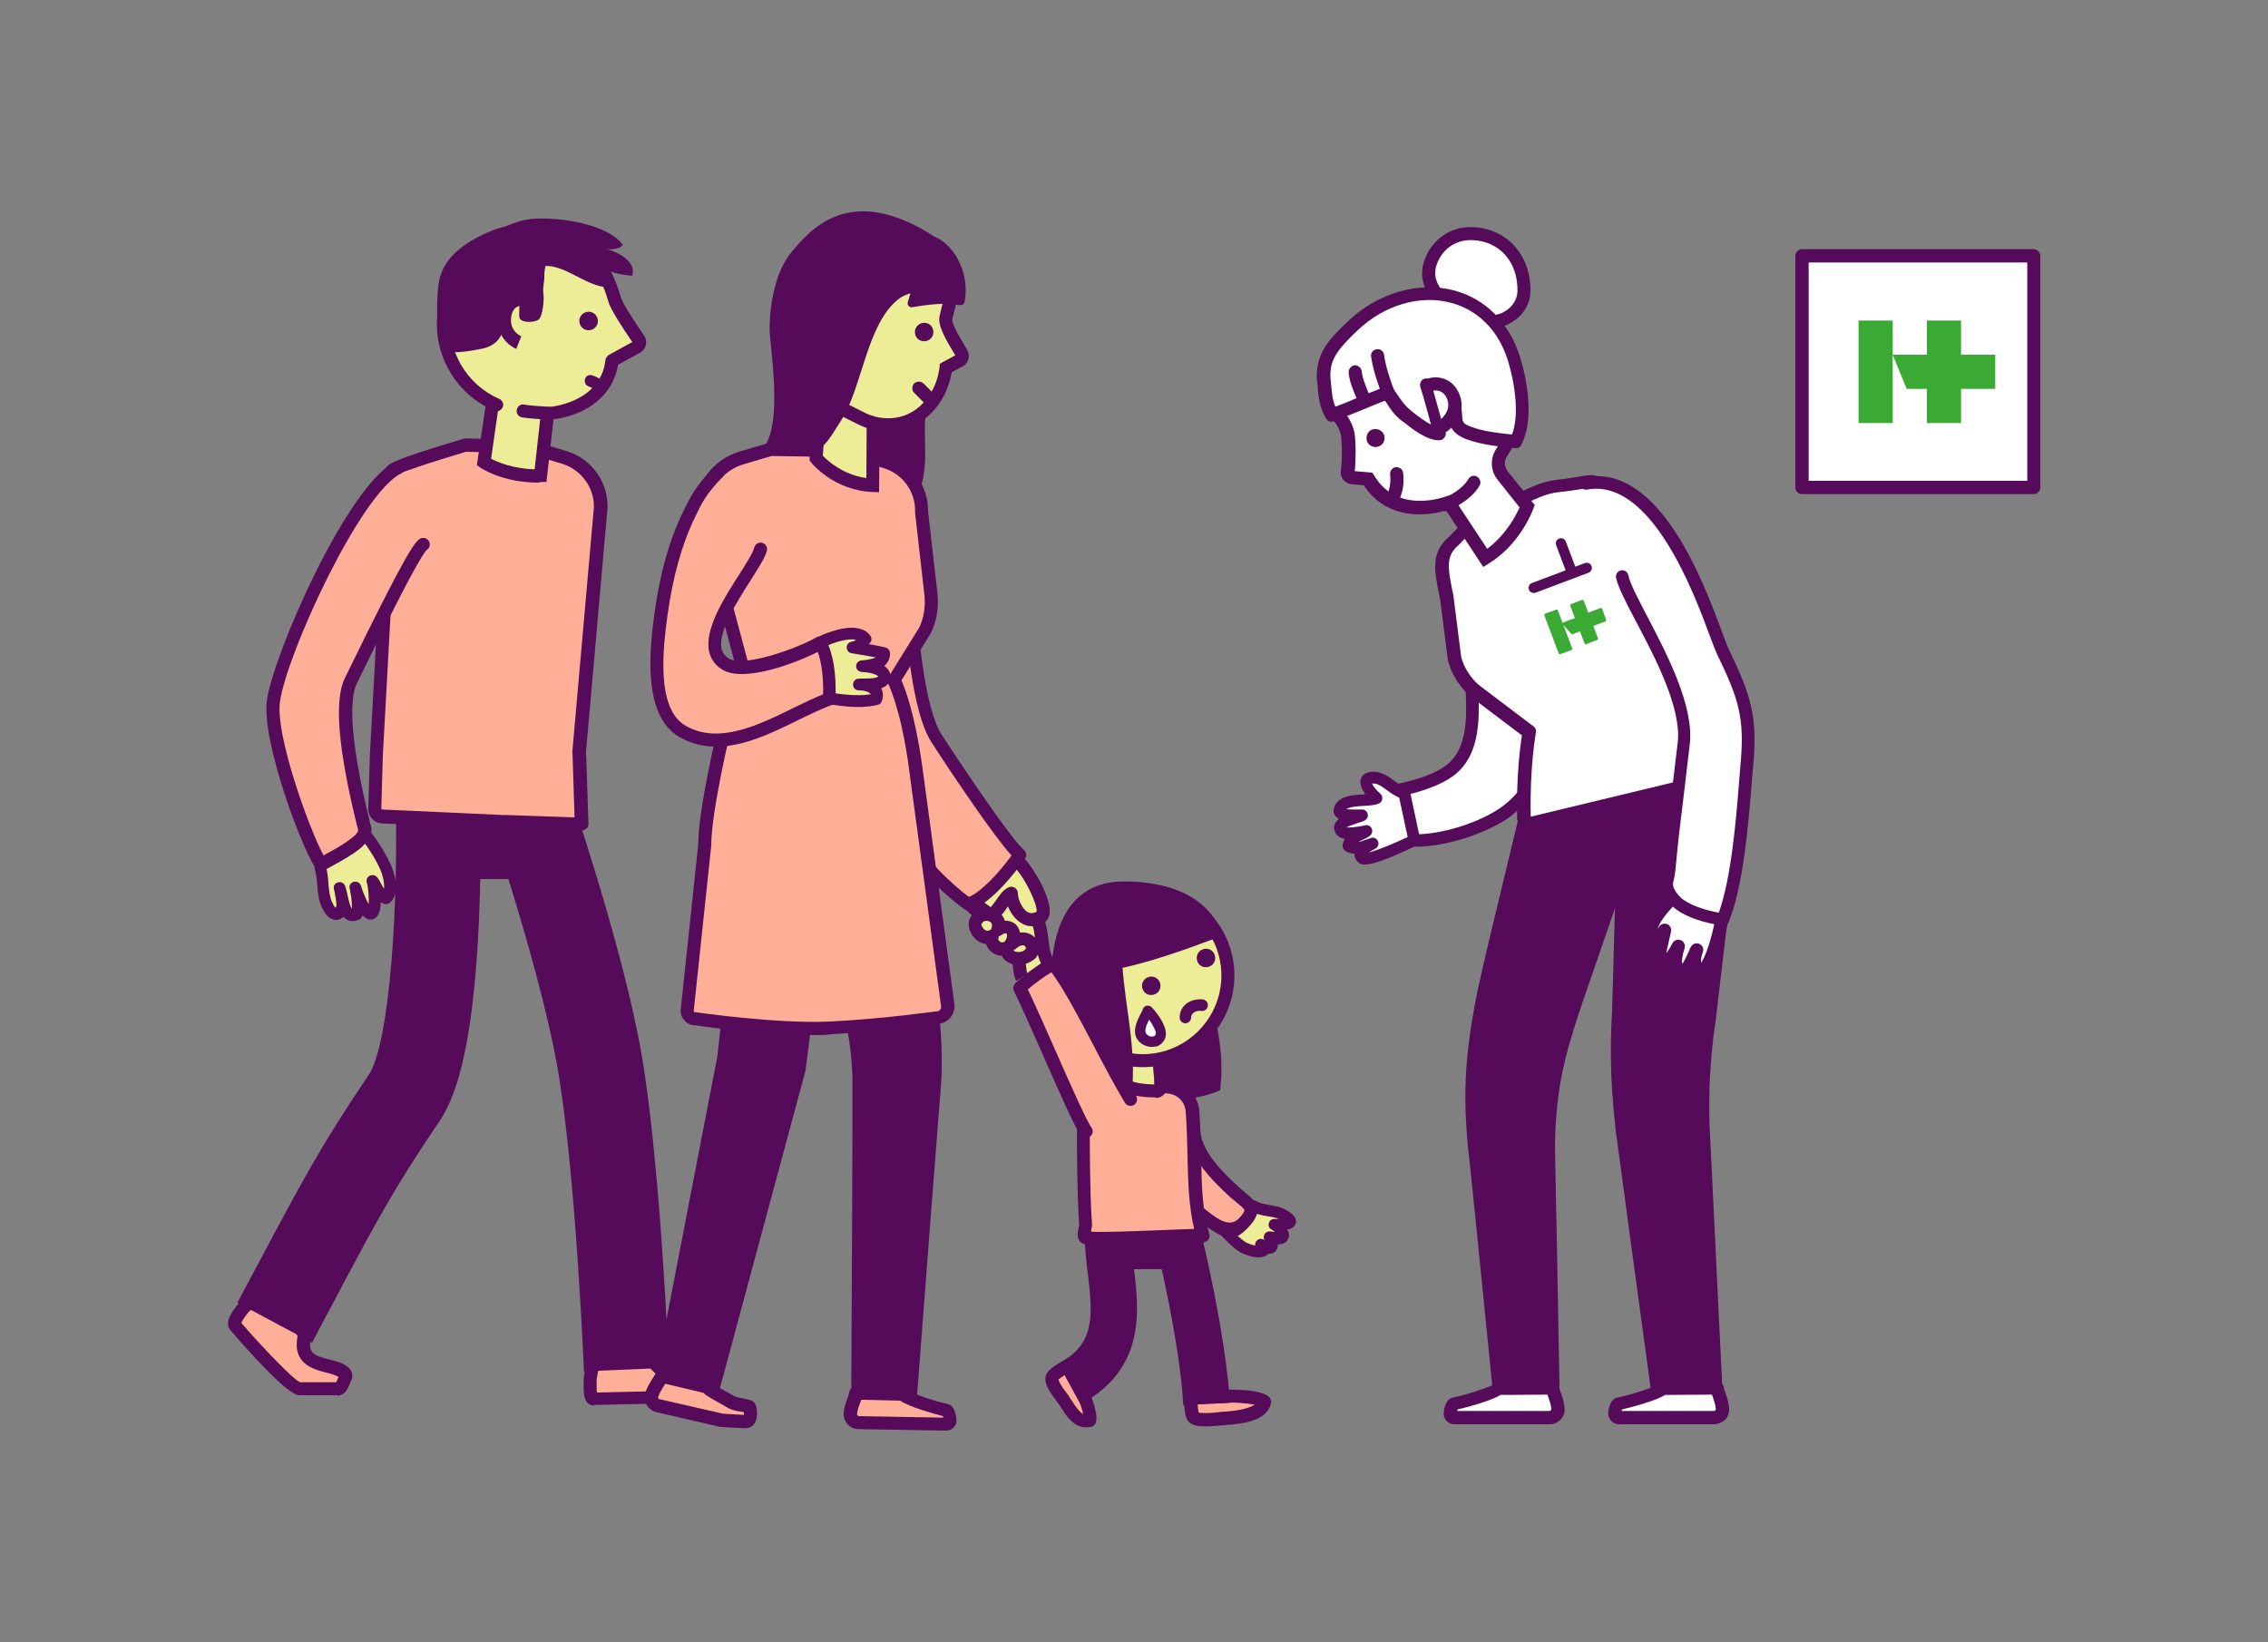 <?xml version="1.0" encoding="utf-8"?>
<!-- Generator: Adobe Illustrator 27.8.1, SVG Export Plug-In . SVG Version: 6.00 Build 0)  -->
<svg version="1.1" id="Ebene_2" xmlns="http://www.w3.org/2000/svg" xmlns:xlink="http://www.w3.org/1999/xlink" x="0px" y="0px"
	 viewBox="0 0 750 543" style="enable-background:new 0 0 750 543;" xml:space="preserve">
<rect x="0" y="0" width="750" height="543" fill="#808080" stroke="none"/>
<style type="text/css">
	.st0{fill:#FFFFFF;}
	.st1{fill:#550B59;}
	.st2{fill:#FFAF97;}
	.st3{fill:#EDED98;}
	.st4{fill:#F088A0;}
	.st5{fill:none;}
	.st6{fill:#3AAA35;}
</style>
<g id="Ebene_1-2">
	<g id="_1b">
		<g>
			<g>
				<path class="st0" d="M486.3,218.4c0.1,11.1,3.6,28.5-6.8,36.3c-4.4,3.3-11,5.2-16.3,6.4c-0.7,5.6,2.5,11.5,3.4,16.7
					c9.3,0.5,22.6-3.5,30.4-8.8c3.2-2.2,6.2-5.2,8.3-8.4c2.2-3.4,2.6-8.1,5-11"/>
				<path class="st1" d="M468.2,280c-0.6,0-1.2,0-1.8-0.1c-1-0.1-1.8-0.8-1.9-1.7c-0.3-1.7-0.9-3.6-1.5-5.5
					c-1.2-3.8-2.4-7.8-1.9-11.8c0.1-0.9,0.8-1.6,1.6-1.8c7.1-1.5,12.3-3.6,15.5-6c7.6-5.7,6.9-17.4,6.3-27.7
					c-0.1-2.5-0.3-4.8-0.3-6.9c0-1.1,0.9-2.1,2.1-2.1c1.2,0,2.1,0.9,2.1,2.1c0,2,0.1,4.3,0.3,6.7c0.6,10.8,1.4,24.2-8,31.3
					c-3.5,2.6-8.6,4.7-15.6,6.4c0,2.7,0.9,5.7,1.8,8.6c0.5,1.5,0.9,2.9,1.3,4.4c8.5,0,20.2-3.6,27.6-8.5c3-2,5.8-4.8,7.8-7.8
					c0.9-1.3,1.4-2.9,2-4.6c0.8-2.3,1.6-4.7,3.2-6.6c0.8-0.9,2.1-1,2.9-0.2c0.9,0.8,1,2.1,0.2,2.9c-1.1,1.3-1.8,3.2-2.4,5.2
					c-0.6,1.9-1.3,3.8-2.4,5.6c-2.2,3.4-5.5,6.7-8.9,9C490,276.2,477.5,280,468.2,280L468.2,280z"/>
			</g>
			<g>
				<path class="st0" d="M295.6,338.8c0.9,6.6,1.2,13.3,1,20l-4.2,102.8"/>
				<path class="st1" d="M310.7,336.7c0.6,5.8,0.8,11.6,0.7,17.4c0,1.5-0.1,2.9-0.2,4.3l-0.3,4l-0.6,7.7l-2.4,30.7l-4.7,61.4
					l-21.7-0.9l0.3-61.5l0.1-30.8l0-7.7v-3.7c0-1.1,0-2.2-0.1-3.3c-0.2-4.5-0.7-8.9-1.5-13.2L310.7,336.7L310.7,336.7z"/>
			</g>
			<g>
				<g>
					<path class="st2" d="M196.7,447.7l18.4-0.5c0.6,7.9,12.3,8.7,17.7,9.3c0.7,0.1,1.2,0.6,1.3,1.3l0,0c0.1,0.8,1,3.9,0.2,4
						l-37.9,0.8c-1.6,0.1-1.3-3.8-1.3-5.4C195.1,454.4,196.8,449,196.7,447.7L196.7,447.7z"/>
					<path class="st1" d="M196.3,464.8c-0.6,0-1.4-0.3-1.9-0.8c-1.3-1.2-1.4-3.3-1.4-5.9c0-0.3,0-0.6,0-0.9c-0.1-1.9,0.5-4.5,1-6.7
						c0.2-1,0.6-2.4,0.6-2.8l0-2.1l2.1-0.2l20.5-0.5l0.2,2c0.4,5.7,9.9,6.7,14.9,7.2l0.9,0.1c1.7,0.2,3,1.6,3.2,3.3
						c0,0.2,0.1,0.4,0.1,0.7c0.4,2.1,0.7,3.5-0.1,4.6l-0.6,0.8l-1.2,0.2l-38,0.8C196.5,464.8,196.4,464.8,196.3,464.8L196.3,464.8z
						 M196.4,460.5c0,0-0.1,0-0.1,0H196.4C196.5,460.5,196.4,460.5,196.4,460.5z M198.6,449.8c-0.1,0.5-0.2,1.1-0.4,1.8
						c-0.4,1.8-1,4.3-0.9,5.6c0,0.3,0,0.6,0,1c0,0.5,0,1.5,0.1,2.3l34.9-0.8c0-0.2-0.1-0.3-0.1-0.5c-0.1-0.2-0.1-0.5-0.1-0.6l-0.3,0
						c-5.4-0.6-16.2-1.7-18.4-9.2L198.6,449.8L198.6,449.8z"/>
				</g>
				<g>
					<path class="st2" d="M92.6,426.7l8.2,15c-2.8,11.3,9,8.8,13.1,12.4c0.5,0.5,0.6,1.2,0.3,1.8l0,0c-0.4,0.7-1.4,3.8-2.1,3.4
						l-13,0c-3.2,0-21.3-20.8-21.3-20.8c-1-1.2,2.4-5.7,3.7-6.7C83.7,430.1,91.6,427.5,92.6,426.7L92.6,426.7z"/>
					<path class="st1" d="M111.9,461.6l-0.4-0.2l-12.5,0l0,0c-2.8,0-10.5-7.3-22.9-21.6c-0.4-0.5-0.8-1.3-0.7-2.6
						c0.3-2.6,3.5-6.4,4.8-7.3c1.4-1,4-2.1,7.5-3.5c1.3-0.5,3.2-1.3,3.6-1.6l2-1.3l1.2,2l8.6,15.8l-0.2,0.8
						c-1.3,5.4,0.9,6.2,6.1,7.5c2.3,0.6,4.7,1.2,6.3,2.7c1.3,1.1,1.6,3,0.7,4.5c-0.1,0.1-0.2,0.4-0.3,0.7c-0.8,2-1.5,3.3-2.8,3.7
						L111.9,461.6L111.9,461.6z M79.8,437.5c7.7,8.8,17.1,18.6,19.4,19.6l12,0c0.2-0.4,0.4-0.9,0.5-1.2c0.1-0.2,0.2-0.4,0.2-0.6
						c-1-0.6-2.5-1-4.1-1.4c-4.2-1.1-11.2-2.9-9.4-12l-6.8-12.5c-0.6,0.3-1.4,0.6-2.3,1c-2.3,1-5.5,2.2-6.6,3
						C81.9,434.1,80.2,436.4,79.8,437.5L79.8,437.5z"/>
				</g>
				<path class="st1" d="M193.1,453.5c0-0.7-2.8-67.4-8.9-101.3c-6.4-35.5-25.1-89.1-25.3-89.7l26.5-9.3c0.8,2.3,19.7,56.3,26.5,94
					c6.4,35.8,9.2,102.3,9.3,105.1L193.1,453.5L193.1,453.5z"/>
				<path class="st1" d="M103.2,444l-24.7-13.2c2.9-5.4,5.4-10.2,7.8-14.6c13.3-25,19.9-37.5,35.6-60.7c7.1-10.5,10.1-57.8,8.8-95.6
					l28-1c0,0.9,0.7,21.6-0.3,45.2c-2,45.4-8.5,60-13.3,67c-14.9,22-20.9,33.3-34.1,58.2C108.6,433.8,106,438.6,103.2,444z"/>
				<rect x="136.2" y="271.5" class="st1" width="50.4" height="19.2"/>
				<g>
					<path class="st2" d="M124.4,250l5.2-94.2c0-1.4,24.2-8.5,24.2-8.5c0.9,0,20.6,0.4,20.6,0.4l12.3,3.7c7.2,2.2,12.1,8.9,12,16.5
						l-7.1,80.5l0.8,24.1l-25.4-0.8c-0.3,0.1-0.7,0.2-1.1,0.2l-39.4-1.8c-1.4-0.1-2.6-1.3-2.4-2.8L124.4,250L124.4,250z"/>
					<path class="st1" d="M192.2,274.7C192.2,274.7,192.2,274.7,192.2,274.7l-25.1-0.8c-0.5,0.1-0.9,0.2-1.4,0.2l-39.4-1.8
						c-1.3-0.1-2.5-0.6-3.3-1.6c-0.9-1-1.3-2.2-1.2-3.5l0.5-17.3c0,0,0,0,0-0.1l5.2-94.2c0-1.7,0.1-2.9,25.8-10.5
						c0.2-0.1,0.3-0.1,0.6-0.1c1.2,0,18.6,0.3,20.6,0.4c0.2,0,0.4,0,0.6,0.1l12.3,3.7c8.2,2.5,13.7,10.1,13.5,18.7l-7.1,80.6
						l0.8,23.9c0,0.6-0.2,1.2-0.6,1.6C193.3,274.4,192.8,274.7,192.2,274.7L192.2,274.7z M166.9,269.5
						C166.9,269.5,166.9,269.5,166.9,269.5l23.1,0.8l-0.7-21.8c0-0.1,0-0.2,0-0.3l7.1-80.5c0.1-6.4-4.1-12.3-10.4-14.3l-12-3.6
						c-7.3-0.1-17.9-0.4-19.9-0.4c-9.4,2.8-19.6,6.1-22.4,7.4l-5.1,93.1l-0.5,17.3c0,0.2,0,0.3,0.1,0.4c0.1,0.1,0.1,0.1,0.3,0.1
						l39.4,1.8C166.1,269.6,166.6,269.5,166.9,269.5L166.9,269.5z M131.7,155.8v0.1C131.7,156,131.7,155.9,131.7,155.8z"/>
				</g>
				<g>
					<path class="st3" d="M181.4,134.7l-2.6,22.7c-11.9,0.2-18.7-4.6-18.7-4.6l3.4-23.3L181.4,134.7z"/>
					<path class="st1" d="M178,159.6c-11.9,0-18.9-4.8-19.2-5l-1.1-0.8l4-27.1l22,6.3l-3,26.4l-1.9,0
						C178.6,159.5,178.3,159.5,178,159.6L178,159.6z M162.4,151.7c2.1,1.1,7.2,3.3,14.4,3.5l2.1-19l-13.7-4L162.4,151.7L162.4,151.7
						z"/>
				</g>
				<g>
					<path class="st3" d="M164.3,133.9c-11.5-4.9-19-17-17.4-30.1c2-16.8,18.4-27.7,35.1-24.7c14.3,2.6,18.4,9.8,21.4,20.2
						c0.7,2.5,5.8,9.9,7.9,13.1c0.5,0.8,0.4,1.8-0.4,2.4l-8.4,4.7c-1.1,10.2-9.7,16.1-19.8,17.3c0,0-6.1-0.2-9.5-0.8"/>
					<path class="st1" d="M182.5,138.8C182.5,138.8,182.5,138.8,182.5,138.8c-0.3,0-6.4-0.2-9.9-0.8c-1.2-0.2-2-1.4-1.7-2.5
						c0.2-1.2,1.4-2,2.5-1.7c2.8,0.5,8,0.7,9,0.7c7.9-1.1,16.8-5.6,17.8-15.4c0.1-0.7,0.5-1.3,1.1-1.7l7.8-4.3
						c-3.3-4.8-7.2-10.8-7.9-13.3c-3.1-10.5-6.9-16.3-19.7-18.6c-7.7-1.4-15.8,0.4-22,5c-5.9,4.3-9.6,10.7-10.5,17.8
						c-1.4,11.8,5.2,23.2,16.1,27.9c1.1,0.5,1.6,1.7,1.1,2.8s-1.7,1.6-2.8,1.1c-12.7-5.4-20.4-18.7-18.7-32.4
						c1-8.3,5.4-15.7,12.2-20.7c7.2-5.3,16.5-7.4,25.4-5.8c14.8,2.7,19.7,10,23.1,21.7c0.4,1.4,3.4,6.3,7.6,12.4
						c1.2,1.7,0.8,4.1-0.9,5.3c-0.1,0.1-0.2,0.1-0.2,0.2l-7.5,4.1c-1.6,9.7-9.7,16.6-21.6,18.1C182.7,138.8,182.6,138.8,182.5,138.8
						L182.5,138.8z"/>
				</g>
				<path class="st1" d="M172.5,98.1c-0.7,1.2-1.5,6.2-0.5,7.4c1.2,1.4,5.3,1.1,6.3,0c1.2-1.3,1.7-6.5,1.4-8.4
					c-0.3-2.3,0.3-3.3,0.3-5.7c0-5.3,2.2-7.8,6.8-7.3c2.3,0.2,12.8,4.2,11.6-0.5c-0.4-1.7-4.3-3.5-5.6-4.3c-2.8-1.6-6.2-2.8-9.3-3.4
					c-7.1-1.3-14.1-2.5-20.9,0.4c-7,2.9-16.4,8-17.6,17.8c-0.6,4.8-0.7,12.3,0.3,18.7c0.8,5.2,7.9,3.6,13.2,2.7
					c3.6-0.6,6.1-2,7.6-5.4c0.9-2.2,0.1-5.4,1.6-7.6c1-1.6,3.3-2.8,5.2-2.2"/>
				<g>
					<path class="st3" d="M171.8,99.2c0,0-4.4,0.1-5,6.1c-0.6,6,4.7,8.1,4.7,8.1"/>
					<path class="st1" d="M170.7,115.4c-2.3-1-6.6-4.4-6-10.4c0.6-6.2,4.9-8,7.1-8.1l0.1,4.3l-0.1-2.2l0.1,2.2
						c-0.4,0-2.6,0.4-2.9,4.1c-0.4,4.3,3.3,5.9,3.4,5.9L170.7,115.4L170.7,115.4z"/>
				</g>
				<path class="st1" d="M179.4,88c6.9-0.8,13.4,5.9,20.4,6.9c7.2,1,1.7-5.5-1.9-7.3c3.1,2.5,7.3,3.2,11.1,3.6
					c1.8-4.6-5.1-8.2-8.8-8.9c1.9,0.4,4.5,0.1,5.8-1.3c-5.2-7-20.8-9.1-28.8-8.7c-4.4,0.2-8.1,1.6-12.1,3.6c-4,2-8.2,6.9-11.9,8.1"
					/>
				<path class="st1" d="M191.6,105.7c-0.2,1.7,0.9,3.2,2.6,3.5c1.7,0.2,3.2-0.9,3.5-2.6c0.2-1.7-0.9-3.2-2.6-3.5
					C193.4,102.9,191.8,104.1,191.6,105.7z"/>
				<g>
					<path class="st3" d="M120.6,275.5c2.7,3.3,5.1,7.2,6.8,10.9c1.2,2.6,2.7,8.3,0.1,10.4c-2.1-1-3.1-4.1-4.3-5.7
						c0.5,1.6,1.7,10.8-0.9,10.8c-1.7-0.1-4.4-7.1-4.8-8.6c0.2,1.3,2.3,10.2-1.4,9.2c-2.7-0.7-2.8-6.9-3.7-8.9
						c0.3,1.9,2,6.8-0.4,8.2c-1.9,1.2-3.2-1.3-3.8-2.7c-1.7-3.9-1-8.3-2.2-12.2"/>
					<path class="st1" d="M116.7,304.6c-0.3,0-0.7,0-1-0.1c-0.8-0.2-1.5-0.7-2.1-1.3c-0.2,0.1-0.3,0.3-0.6,0.4
						c-1.2,0.8-2.3,0.7-3,0.4c-1.8-0.6-2.8-2.4-3.6-4c-1.1-2.4-1.3-4.9-1.5-7.4c-0.1-1.8-0.3-3.5-0.8-5.1c-0.3-1,0.2-2.1,1.2-2.4
						c1-0.3,2.1,0.2,2.4,1.2c0.6,2,0.8,4,0.9,5.9c0.2,2.2,0.4,4.3,1.2,6.1c0.7,1.6,1.1,1.8,1.2,1.9c0.4-0.4,0.3-2-0.3-4.9
						c-0.1-0.5-0.2-1-0.3-1.4c-0.2-1,0.4-1.9,1.4-2.1c0.9-0.3,1.9,0.2,2.3,1.1c0.3,0.8,0.5,1.8,0.8,3c0.2,1,0.8,3.7,1.4,4.6
						c0.1-0.7,0.2-2.5-0.6-6.4l-0.1-0.3c-0.2-1,0.4-2,1.5-2.2c1-0.2,2,0.4,2.3,1.4c0.3,1.2,1.5,4.2,2.5,6c0.2-2.2-0.2-5.9-0.6-7.1
						c-0.3-0.9,0.1-1.9,1-2.3s1.8-0.2,2.4,0.5c0.5,0.6,0.9,1.3,1.3,2.1c0.3,0.6,0.6,1.2,1,1.7c0.2-1.7-0.4-4.4-1.3-6.5
						c-1.6-3.5-4-7.3-6.6-10.5c-0.7-0.8-0.5-2,0.3-2.7c0.8-0.7,2-0.5,2.7,0.3c2.8,3.5,5.3,7.5,7.1,11.4c0.2,0.4,4.1,9.1-0.4,12.7
						c-0.6,0.4-1.3,0.5-2,0.2c-0.3-0.1-0.6-0.3-0.9-0.5c0,1.8-0.3,3.5-1.1,4.6c-0.6,0.8-1.5,1.2-2.4,1.2c-0.9,0-1.7-0.6-2.5-1.4
						c-0.2,0.5-0.5,1-0.9,1.3C118.6,304.1,117.8,304.6,116.7,304.6L116.7,304.6z"/>
				</g>
				<g>
					<path class="st2" d="M131.7,154.8c-14.8,7.3-38.8,61.2-41.2,76.9c-1.9,12.6,12,49.4,15.8,54.2c4.6-2.6,15.4-7.7,14.3-12
						c-1.8-7.2-9.7-38.1-4.5-48.8c3.7-7.6,21.1-43.6,23.9-45"/>
					<path class="st1" d="M106.2,288c-0.6,0-1.3-0.3-1.7-0.8c-4.1-5.1-18.3-42.3-16.2-55.9c2.4-15.6,26.6-70.8,42.4-78.6
						c1.1-0.5,2.4-0.1,2.9,1c0.5,1.1,0.1,2.4-1,2.9c-13.4,6.6-37.6,59.2-40,75.3c-1.7,11.2,9.9,42.8,14.4,51
						c0.2-0.1,0.4-0.2,0.5-0.3c7.6-4.1,11.3-6.9,10.9-8.3l-0.2-0.7c-6.4-25.9-7.8-42.1-4.1-49.5l0.8-1.6
						c19.2-39.4,22.4-43.6,24.1-44.4c1.1-0.5,2.4-0.1,2.9,1c0.5,1,0.1,2.2-0.8,2.8c-1.2,1.1-5.6,8.2-22.3,42.5L118,226
						c-2.1,4.4-3.1,16,4.5,46.6l0.2,0.7c1.3,5.4-6.7,9.7-13.1,13.2c-0.8,0.5-1.6,0.9-2.3,1.2C107,287.9,106.6,288,106.2,288
						L106.2,288z M140.9,182L140.9,182L140.9,182z"/>
				</g>
				<g>
					<path class="st0" d="M197.8,127.1c-0.8-0.3-2.6-1.2-2.5-1.1"/>
					<path class="st1" d="M197.8,129c-0.2,0-0.4,0-0.6-0.1c-0.6-0.2-1.4-0.6-2.2-1l-0.3-0.1c-0.3-0.1-0.5-0.2-0.8-0.5
						c-0.6-0.7-0.7-1.7-0.2-2.5c0.9-1.3,2.4-0.6,2.9-0.4c0.5,0.2,1.3,0.6,1.7,0.8c1,0.3,1.6,1.4,1.2,2.4
						C199.4,128.5,198.6,129,197.8,129L197.8,129z"/>
				</g>
			</g>
			<g>
				<path class="st0" d="M238.5,230.4c2.9-1.5,4.9-6.6,8.4-7.6c5.2-1.4,2.3,4.8,0.8,6.8c2.9,0.4,9.6-2.5,12.3-0.4
					c3.7,2.9-4.8,4-6.1,4.6c1.6,0.5,9-0.3,8.3,2.8c-0.5,2.2-6.6,2.5-8.2,2.6c2,0.9,5.9,0.4,7.1,3.2c-2.1,2.2-5.3,1.2-7.9,1.3
					c1.6,0.4,5.4,0.9,4.9,3.1c-0.4,1.5-2.1,1.3-3.3,1.3c-3.6,0.1-11.7-1.2-15.2-1.9"/>
				<path class="st1" d="M254.2,250.1c-4,0-11.9-1.3-15.2-2c-1-0.2-1.7-1.2-1.5-2.3s1.2-1.7,2.3-1.5c3.4,0.7,11.4,2,14.8,1.9h0.4
					c-0.6-0.2-1.2-0.3-1.5-0.4c-0.4-0.1-0.7-0.2-0.9-0.2c-0.9-0.3-1.5-1.1-1.4-2.1s0.9-1.6,1.8-1.7c0.7,0,1.5,0,2.3,0.1
					c0.8,0.1,1.4,0.1,2,0.1c-0.4-0.1-0.9-0.2-1.5-0.3c-0.9-0.2-1.9-0.3-2.7-0.7c-0.8-0.4-1.3-1.2-1.1-2.1c0.1-0.9,0.9-1.5,1.8-1.6
					l0.3,0c3.6-0.2,5.1-0.7,5.8-1c-1-0.3-2.9-0.4-3.8-0.4c-1.2-0.1-2.1-0.1-2.8-0.3c-0.8-0.2-1.3-0.9-1.3-1.7c0-0.8,0.4-1.5,1.2-1.9
					c0.3-0.1,1-0.3,1.8-0.5c0.8-0.2,2.4-0.6,3.4-1c-1.3-0.4-4,0.1-5.8,0.4c-1.9,0.4-3.7,0.7-5.1,0.5c-0.7-0.1-1.2-0.5-1.5-1.2
					s-0.2-1.4,0.2-1.9c0.9-1.1,1.6-3,1.8-3.9c-0.1,0-0.3,0.1-0.5,0.1c-1.4,0.4-2.6,2-3.9,3.5c-1.2,1.5-2.5,3.1-4.1,3.9
					c-0.9,0.5-2.1,0.1-2.6-0.8c-0.5-0.9-0.1-2.1,0.8-2.6c0.9-0.5,1.9-1.7,2.9-2.9c1.5-1.9,3.3-4.1,5.8-4.8c2.8-0.8,4.2,0.2,4.8,1.1
					c1,1.5,0.6,3.5-0.1,5.2c0.2,0,0.5-0.1,0.7-0.1c3.2-0.6,6.9-1.3,9.3,0.5c1.7,1.3,1.8,2.6,1.6,3.5c-0.1,0.7-0.5,1.3-1.1,1.8
					c0.7,0.3,1.3,0.7,1.8,1.3c0.6,0.8,0.8,1.8,0.6,2.8c-0.3,1.3-1.3,2.2-2.6,2.8c0.5,0.5,1,1.1,1.3,1.9c0.3,0.7,0.2,1.5-0.4,2
					c-0.8,0.9-1.7,1.4-2.6,1.7c0.2,0.8,0.2,1.4,0.1,1.9c-0.6,2.8-3.5,2.8-4.7,2.8h-0.4C254.5,250.1,254.4,250.1,254.2,250.1
					L254.2,250.1z"/>
			</g>
			<g>
				<path class="st3" d="M414,398.6c3.1,2,7,1.3,10.1,3c5.3,2.9,0.8,3.4-2.9,3.3c1,0.5,3.4,2.6,2.9,3.9c-0.6,1.4-3.2,0.4-4.5,0.3
					c1.9,3.1,0.7,4.6-2.7,2.5c3,4-4.1,2-5.8,1c-2.2-1.4-3.8-3.1-5.5-4.9"/>
				<path class="st1" d="M416.1,415.8c-2.5,0-5.5-1.4-6-1.7c-2.3-1.4-4-3.2-5.7-5l-0.2-0.2c-0.7-0.8-0.7-2,0.1-2.7
					c0.8-0.7,2-0.7,2.7,0.1l0.2,0.2c1.5,1.7,3,3.2,4.9,4.4c0.6,0.3,1.9,0.8,3,1c-0.1-0.6,0-1.2,0.5-1.6c0.6-0.7,1.6-0.8,2.4-0.3
					c0.1,0,0.1,0.1,0.2,0.1c0,0,0,0,0,0c-0.4-0.6-0.4-1.3,0-2c0.4-0.6,1-0.9,1.7-0.9c0.4,0,0.9,0.1,1.5,0.2c0.1,0,0.2,0,0.3,0.1
					c-0.4-0.4-0.8-0.7-1.2-0.9c-0.8-0.4-1.2-1.3-0.9-2.1c0.2-0.9,1-1.4,1.9-1.4c0.5,0,1,0,1.4,0c-1.1-0.5-2.4-0.7-3.7-0.9
					c-1.9-0.3-4.1-0.7-6-1.9c-0.9-0.6-1.1-1.7-0.6-2.6c0.6-0.9,1.7-1.1,2.6-0.6c1.3,0.8,2.9,1.1,4.6,1.4c1.8,0.3,3.7,0.6,5.4,1.6
					c1.3,0.7,3.9,2.2,3.3,4.4c-0.3,1.2-1.3,1.8-2.8,2.1c0.5,0.9,0.8,2,0.3,3c-0.7,1.6-2.1,1.9-3.4,1.9c0,1.1-0.4,1.8-0.8,2.3
					c-0.5,0.5-1.3,0.9-2.5,0.8c-0.1,0.2-0.2,0.3-0.3,0.4C418.2,415.6,417.2,415.8,416.1,415.8L416.1,415.8z M424.8,404.3
					L424.8,404.3L424.8,404.3z"/>
			</g>
			<g>
				<path class="st3" d="M346.7,318.6c-2.7-4-1.7-9.7-3.6-14.2c-1.5-3.5-4-8.5-7.2-10.7c-2.2,1.9-3.7,3.7-5.6,5.9
					c-1.1,1.3-3.6,3-4.2,4.7c-0.9,2.4,3,6,4.9,7.6c1.7,1.5,4.7,2.5,5.5,4.5c0.9,2.1,0.4,5.1,1.5,6.8"/>
				<path class="st1" d="M336.1,324.4c-0.8-1.4-1-2.9-1.1-4.4c-0.1-1-0.2-2-0.5-2.7c-0.3-0.7-1.5-1.4-2.5-2c-0.8-0.5-1.7-1-2.4-1.7
					c-3-2.6-6.8-6.5-5.5-10c0.6-1.6,2.1-2.9,3.3-4.1c0.5-0.4,1-0.9,1.3-1.2l0.8-0.9c1.6-1.8,3-3.5,5.1-5.2l1.2-1l1.4,0.9
					c2.9,1.9,5.6,5.8,8,11.6c0.9,2.2,1.2,4.6,1.5,6.9c0.3,2.6,0.6,5.1,1.9,6.9l-3.6,2.4c-1.8-2.7-2.2-5.8-2.6-8.8
					c-0.3-2.1-0.5-4.1-1.2-5.8c-2-4.7-3.8-7.2-5.2-8.7c-1.1,1.1-2.1,2.2-3.2,3.5l-0.8,0.9c-0.4,0.5-1,1-1.7,1.6
					c-0.8,0.7-2,1.8-2.2,2.4l0,0c0,0-0.1,1.4,4.3,5.2c0.5,0.4,1.1,0.8,1.8,1.2c1.6,1,3.5,2.1,4.3,4.1c0.5,1.3,0.7,2.7,0.8,3.9
					c0.1,1,0.2,2.1,0.5,2.6L336.1,324.4L336.1,324.4z"/>
			</g>
			<g>
				<path class="st1" d="M399.9,338.1c1.6,5.6,2.4,14.8,1.7,20.8c-4.7,2.1-12.2,3.1-17.6,2.2c-5.8-1-3.7-4-3.6-9.5
					c3.6-0.3,8.1-2.6,11.2-4.2c2.3-1.2,5-5.5,7-5.4"/>
				<path class="st1" d="M388.2,363.6c-1.6,0-3.1-0.1-4.5-0.3c-6.5-1.1-6.1-5.2-5.7-8.5c0.1-0.9,0.2-2,0.2-3.1l0-1.9l1.9-0.2
					c3.4-0.3,8.2-2.8,10.4-4c0.7-0.3,1.6-1.3,2.5-2.2c1.6-1.6,3.2-3.2,5-3.4c-0.1-0.4-0.2-0.8-0.3-1.2l4.2-1.2
					c1.7,5.9,2.5,15.4,1.7,21.7l-0.1,1.2l-1.1,0.5C398.4,362.6,393,363.6,388.2,363.6L388.2,363.6z M382.4,353.5
					c0,0.6-0.1,1.2-0.2,1.7c-0.3,2.3,0.4,3.5,2.1,3.8c4.4,0.7,10.6,0,15.2-1.6c0.3-4.5,0-10.6-0.9-15.4l-0.1,2.1
					c-0.4,0.1-1.6,1.4-2.3,2.2c-1.1,1.2-2.3,2.3-3.5,3C389.3,351.1,385.7,352.8,382.4,353.5L382.4,353.5z"/>
			</g>
			<g>
				<path class="st2" d="M393.5,460.7c0.2,1.6,0.1,6.9,1.2,8c1.6,1.7,8.4,0.5,10.5,0.3c3.8-0.4,11.7-1,12.6-5.6
					c-0.8-1.4-10.2-2.1-13.9-1.6"/>
				<path class="st1" d="M398.5,471.7c-2.4,0-4.3-0.4-5.4-1.5c-1.2-1.3-1.4-3.7-1.6-7.3c0-0.8-0.1-1.4-0.1-1.8
					c-0.2-1.2,0.6-2.3,1.8-2.5c1.2-0.2,2.3,0.6,2.5,1.8c0.1,0.5,0.1,1.3,0.2,2.2c0.1,1.1,0.2,3.6,0.5,4.5c0.9,0.3,3.4,0.3,7.5-0.2
					c0.5-0.1,0.9-0.1,1.3-0.1l0.3,0c2.2-0.2,7.2-0.7,9.4-2.3c-2.7-0.5-7.8-0.9-10.5-0.5c-1.2,0.2-2.3-0.7-2.4-1.9s0.7-2.3,1.9-2.4
					c1.9-0.3,14.2-0.5,16.1,2.7c0.3,0.5,0.4,1,0.3,1.5c-1.1,6.1-9.7,6.9-14.2,7.3l-0.3,0c-0.3,0-0.7,0.1-1.1,0.1
					C402.2,471.5,400.3,471.7,398.5,471.7L398.5,471.7z"/>
			</g>
			<g>
				<path class="st2" d="M354.5,450.7c-1.3,0.9-6,3.4-6.5,4.7c-0.8,1.9,2.8,6.2,3.9,7.6c1.8,2.5,4.3,8.2,8.7,6.6
					c0.9-1.2-2.6-10.8-4.5-13.2"/>
				<path class="st1" d="M359,472c-4,0-6.6-4.1-8.1-6.5c-0.3-0.5-0.6-1-0.9-1.3c-0.1-0.2-0.3-0.4-0.5-0.7c-2.5-3.3-4.6-6.4-3.5-9
					c0.6-1.3,2.1-2.5,5.7-4.6c0.7-0.4,1.2-0.8,1.6-1c1-0.7,2.3-0.5,3,0.5c0.7,1,0.5,2.3-0.5,3c-0.4,0.3-1.1,0.7-1.9,1.2
					c-1,0.6-3.1,1.9-3.9,2.6c0.2,0.8,1.1,2.4,2.9,4.7c0.3,0.3,0.5,0.6,0.6,0.9c0.3,0.4,0.6,1,1,1.5c1.5,2.3,2.6,3.8,3.7,4.3
					c-0.6-2.8-2.7-8.2-4-9.8c-0.7-0.9-0.6-2.3,0.4-3c0.9-0.7,2.3-0.6,3,0.4c1.3,1.6,6.6,12.9,4.5,15.8c-0.2,0.3-0.6,0.6-1,0.8
					C360.4,471.9,359.7,472,359,472L359,472z"/>
			</g>
			<g>
				<path class="st2" d="M394.7,372.6c0,8.6,7.8,16.1,13.6,21.5c4.5,4.1,8.1,5,2.8,10.4c-3.9,3.9-4.9,3.2-9.9-0.2
					c-3.9-2.6-7.5-5.7-10.6-9.1"/>
				<path class="st1" d="M406.8,409.4c-1.9,0-3.9-1.2-6.7-3l-0.2-0.1c-3.9-2.6-7.6-5.8-11-9.4c-0.8-0.9-0.8-2.2,0.1-3.1
					s2.2-0.8,3.1,0.1c3.2,3.4,6.6,6.4,10.2,8.8l0.2,0.1c2.9,1.9,5.3,2,7,0.3c2-2,2-2.8,2-2.9c0-0.5-1.3-1.5-2.4-2.4
					c-0.7-0.6-1.5-1.3-2.4-2c-5.3-5-14.3-13.3-14.3-23.1c0-1.2,1-2.2,2.2-2.2l0,0c1.2,0,2.2,1,2.2,2.2c0,7.9,7.8,15.2,12.9,19.9
					c0.8,0.7,1.5,1.3,2.2,1.9c2,1.7,3.8,3.1,3.9,5.5c0.1,1.9-0.9,3.7-3.3,6.2C410.3,408.4,408.6,409.4,406.8,409.4L406.8,409.4z"/>
			</g>
			<path class="st1" d="M357.3,464.4L350,451c12-6.5,11.5-15.2,9.7-30.1c-0.5-4.1-1-8.3-1-12.5h15.3c0,3.2,0.4,6.8,0.9,10.6
				C376.7,433.2,379,452.7,357.3,464.4L357.3,464.4z"/>
			<path class="st0" d="M370.3,346.9c-1,0-2.4-0.4-4-1.4c-2.4-1.5-4.3-4.9-0.7-12.7c-0.2-0.8,0-1.6,0.7-2.2c0.5-0.4,1.1-0.6,1.7-0.5
				c0.4-0.1,0.9,0,1.3,0.2c0.9,0.4,1.3,1.4,1.1,2.3c1.9,3.3,4.9,10.3,2.5,13.2C372.4,346.3,371.6,346.9,370.3,346.9z M368.2,338
				c-0.6,2.1-0.3,3.3,0.4,3.7c0.4,0.2,0.7,0.4,0.9,0.5C369.3,341.2,368.8,339.6,368.2,338L368.2,338z"/>
			<g>
				<path class="st2" d="M386.3,359.5l-27.4-2.4c-1.2,5.6-0.6,41.4,0.1,47.8c0.1,0.9-0.9,3.4-0.2,4.2c1.2,1.4,30.8-0.6,39-0.5
					c-3.7-12.6-2.2-24.5-3.4-41.1C394,363.2,390.6,359.8,386.3,359.5L386.3,359.5z"/>
				<path class="st1" d="M364.6,411.8c-6,0-6.8-0.5-7.5-1.3c-1.1-1.3-0.7-3.2-0.4-4.6c0.1-0.3,0.1-0.6,0.2-0.9
					c-0.7-6.6-1.3-42.5,0-48.3c0.2-1.1,1.2-1.8,2.3-1.7l27.4,2.4c5.4,0.5,9.6,4.7,10,10c0.4,5.6,0.5,10.6,0.6,15.5
					c0.2,9.2,0.3,17.1,2.7,25.2c0.2,0.7,0.1,1.4-0.4,1.9c-0.4,0.5-1.1,0.9-1.7,0.9c-2.7,0-8,0.2-13.6,0.4
					C374.5,411.6,368.5,411.8,364.6,411.8L364.6,411.8z M360.8,407.3c3.8,0.3,15.3-0.2,23.1-0.5c4.3-0.2,8.1-0.3,11-0.4
					c-1.8-7.7-2-15.1-2.2-23.6c-0.1-4.8-0.2-9.7-0.6-15.2c-0.2-3.2-2.8-5.8-6-6l0,0l-25.3-2.2c-0.8,8.9-0.3,39,0.3,45.2
					c0.1,0.7-0.1,1.3-0.2,2.1C360.9,406.9,360.8,407.1,360.8,407.3L360.8,407.3z"/>
			</g>
			<g>
				<path class="st0" d="M524.3,266.1l-16.4,56.2c-6.8,23.3-9.4,37.5-7.8,61.8l4.5,75"/>
				<path class="st1" d="M543.9,271.8l-16,46.4c-5.4,15.8-10.7,29.7-12.5,43.8c-0.5,3.6-0.8,7.2-1,10.9c-0.2,3.7-0.2,7.5-0.1,11.6
					l0.5,24.6l0.9,49.1c0.1,6.1-4.8,11.2-10.9,11.3c-5.8,0.1-10.7-4.3-11.2-10l-4.9-48.8l-2.5-24.4c-1-8.2-1.8-17.4-1.6-26.5
					c0.2-9.2,1.4-18.4,3-27c1.6-8.7,3.7-16.8,5.5-24.7l11.5-47.7c2.6-11,13.7-17.7,24.6-15.1c11,2.6,17.7,13.7,15.1,24.6
					C544.3,270.6,544.1,271.2,543.9,271.8L543.9,271.8z"/>
			</g>
			<path class="st1" d="M567.6,290l-55.4-2.1l-6.3-22.8l65.4-13.8l2.7,8.4C574.8,270.9,570.3,281.1,567.6,290L567.6,290z"/>
			<path class="st1" d="M576,262.9l-5.7,49.5l-2.9,24.7l-0.8,5.8c-0.2,1.9-0.4,3.8-0.6,5.7c-0.3,3.8-0.6,7.6-0.7,11.4
				c-0.1,3.8-0.1,7.6,0,11.4l0.6,12.2l1.2,24.8l2.4,49.5c0.3,6.5-4.7,12-11.2,12.4c-6.1,0.3-11.4-4.2-12.3-10.2l-6.7-49.1l-3.3-24.6
				l-1.7-12.5c-0.5-4.4-0.9-8.8-1.2-13.3s-0.4-8.9-0.4-13.4c0-2.2,0-4.5,0.1-6.7l0.3-6.5l0.7-24.7l1.4-49.4
				c0.3-11.3,9.7-20.2,21-19.8c11.3,0.3,20.2,9.7,19.8,21C576.1,261.7,576.1,262.3,576,262.9L576,262.9z"/>
			<g>
				<path class="st0" d="M572.9,254c-4.3-10.4-4-15.4-8.9-21.7l-4-3.1c-6.5-5.1-10.2-13.1-9.9-21.4l0.9-24.7L527,159.7
					c-0.4-1-4.6,0.4-11.6,1.1c-2.5,0.2-5,0.9-7.3,1.9c-6.6,2.8-20,8.7-20,8.7l-7.4,7.6c-5.9,4.8-3.8,10.9-2.2,19.3l2.5,19.7
					c1.1,4,3.4,7.6,6.5,10.4l18.3,13.8c0,0-2.2,11-1.8,28.4"/>
				<path class="st1" d="M503.9,272.9c-1.2,0-2.1-0.9-2.2-2.1c-0.3-14.2,1-24.1,1.6-27.6l-17.2-13c-3.5-3.2-6-7.1-7.2-11.5
					c0-0.1,0-0.2-0.1-0.3l-2.5-19.7c-0.1-0.8-0.3-1.7-0.5-2.6c-1.5-7.3-2.7-13.6,3.5-18.7l7.2-7.5c0.2-0.2,0.4-0.4,0.7-0.5
					c0,0,13.5-5.8,20.1-8.7c2.5-1.1,5.2-1.8,8-2.1c2.8-0.3,5.1-0.7,7-1c3.4-0.6,5.5-0.9,6.6,0.7l23.7,23.1c0.4,0.4,0.7,1,0.7,1.6
					l-0.9,24.7c-0.3,7.6,3.1,14.9,9.1,19.6l4,3.1c0.1,0.1,0.3,0.2,0.4,0.4c3.3,4.2,4.4,7.9,5.8,12.5c0.8,2.7,1.8,5.8,3.4,9.7
					c0.5,1.1-0.1,2.4-1.2,2.8c-1.1,0.5-2.4-0.1-2.8-1.2c-1.7-4.1-2.7-7.3-3.5-10.1c-1.3-4.3-2.3-7.4-4.9-10.9l-3.8-3
					c-7.1-5.5-11.1-14.2-10.8-23.2l0.8-23.8l-22.9-22.3c-0.7,0-1.8,0.2-2.9,0.4c-1.8,0.3-4.3,0.7-7.2,1c-2.3,0.2-4.5,0.8-6.7,1.7
					c-5.9,2.6-17.4,7.5-19.7,8.5l-7.1,7.3c-4.2,3.5-3.7,7.2-2.2,14.7c0.2,0.9,0.4,1.8,0.5,2.7l2.5,19.7c1,3.6,3,6.7,5.8,9.2
					l18.1,13.7c0.7,0.5,1,1.3,0.8,2.1c0,0.1-2.1,11-1.7,27.9C506.1,271.8,505.2,272.8,503.9,272.9C504,272.9,504,272.9,503.9,272.9
					L503.9,272.9z M525,160.5L525,160.5L525,160.5z"/>
			</g>
			<g>
				<path class="st0" d="M454.3,257.1c-5.4,0-1,5.2,1,6.7c-2.7,1.2-9.9,0.1-11.9,2.9c-2.8,3.8,5.6,2.6,7.1,2.8
					c-1.4,0.9-8.8,2-7.2,4.9c1.1,2,7,0.7,8.6,0.4c-1.7,1.4-5.6,1.9-6,4.9c2.6,1.6,5.4-0.2,8-0.8c-1.4,0.8-5,2.3-3.9,4.2
					c0.7,1.4,2.4,0.7,3.5,0.4c3.5-0.9,11-4.2,14.2-5.8l-3.3-15.5C461.1,261.5,457.9,257.1,454.3,257.1L454.3,257.1z"/>
				<path class="st1" d="M451.4,285.9c-1.1,0-2.4-0.4-3.1-1.8c-0.2-0.4-0.5-1-0.4-1.8c-1,0-2-0.3-3-0.9c-0.6-0.4-1-1.1-0.9-1.9
					c0.1-0.8,0.4-1.5,0.8-2.1c-1.5-0.2-2.6-0.8-3.2-2c-0.5-0.9-0.6-1.9-0.2-2.9c0.3-0.7,0.8-1.2,1.4-1.7c-0.6-0.3-1.2-0.8-1.5-1.4
					c-0.4-0.8-0.6-2.1,0.6-3.8c1.8-2.4,5.5-2.7,8.9-2.9c0.2,0,0.5,0,0.7-0.1c-1.1-1.5-2-3.3-1.5-5c0.4-1.1,1.4-2.4,4.3-2.4
					c2.6,0,4.9,1.6,6.9,3.1c1.3,0.9,2.5,1.9,3.6,2.1c0.7,0.2,1.3,0.7,1.5,1.5l3.3,15.5c0.2,0.8-0.2,1.7-1,2.1
					c-3.1,1.6-10.8,5.1-14.6,6l-0.4,0.1C453,285.7,452.2,285.9,451.4,285.9L451.4,285.9z M453.9,277c0.8,0,1.5,0.5,1.8,1.2
					c0.4,0.9,0,1.9-0.8,2.4c-0.2,0.1-0.5,0.3-0.9,0.5c-0.3,0.2-0.9,0.5-1.4,0.8l0.4-0.1c2.9-0.7,8.9-3.3,12.5-5l-2.8-13
					c-1.3-0.6-2.6-1.4-3.8-2.3c-1.6-1.2-3.2-2.4-4.7-2.4l0,0c-0.2,0-0.4,0-0.5,0c0.4,0.9,1.6,2.4,2.7,3.3c0.5,0.4,0.8,1.1,0.7,1.8
					c-0.1,0.7-0.5,1.3-1.1,1.5c-1.3,0.6-3.1,0.7-5.1,0.8c-1.9,0.1-4.6,0.3-5.7,1.1c1.1,0.1,2.8,0.1,3.6,0.1c0.9,0,1.5,0,1.9,0
					c0.8,0.1,1.4,0.7,1.6,1.5s-0.2,1.6-0.8,2c-0.6,0.4-1.4,0.6-2.6,1c-0.9,0.3-2.7,0.9-3.6,1.4c0.6,0.1,2.3,0.1,5.9-0.6l0.3-0.1
					c0.9-0.2,1.7,0.3,2.1,1.1c0.4,0.8,0.1,1.8-0.5,2.3c-0.7,0.6-1.6,1-2.4,1.4c-0.5,0.2-1,0.4-1.3,0.7c0.6-0.1,1.2-0.3,1.9-0.6
					c0.8-0.2,1.5-0.5,2.2-0.7C453.5,277,453.7,277,453.9,277L453.9,277z"/>
			</g>
			<g>
				<path class="st0" d="M552,298.1c-2.5,2.6-8,8.6-5.5,12.5c1.7-0.9,2.9-1,4-2.9c-0.8,3.4-1.6,6.9-2.1,10.3
					c3.4,1.7,5.8-3.3,6.7-5.1c-0.8,2.5-2.3,8.3,1.3,8.1c2.4-0.1,4.1-6.1,4.6-6.9c-1.3,3.3-1.1,6.9,2.4,7c3.4-4.9,4.9-11.9,6.2-18.1"
					/>
				<path class="st1" d="M563.4,323.4C563.4,323.4,563.4,323.4,563.4,323.4c-1.6,0-3-0.6-3.9-1.7c-0.8,0.9-1.8,1.5-3,1.5
					c-1.5,0-2.8-0.5-3.6-1.6c-0.4-0.5-0.6-1-0.8-1.7c-0.2,0.1-0.5,0.2-0.8,0.3c-1.3,0.4-2.6,0.3-3.9-0.3c-0.9-0.4-1.3-1.4-1.2-2.3
					c0.3-1.7,0.6-3.3,0.9-5c-0.9,0.3-2,0-2.6-0.9c-3.5-5.5,3.5-12.8,5.8-15.2c0.8-0.9,2.2-0.9,3.1-0.1c0.9,0.8,0.9,2.2,0.1,3.1
					c-3.5,3.7-4.9,6.1-5.3,7.6c0.2-0.2,0.3-0.4,0.4-0.6c0.5-0.9,1.7-1.3,2.7-0.9c1,0.4,1.5,1.4,1.3,2.5l-0.1,0.4
					c-0.5,2.2-1,4.4-1.5,6.7c0.9-1,1.7-2.6,2-3.2c0.5-1,1.7-1.5,2.8-1.1c1,0.4,1.6,1.5,1.3,2.6c-0.9,2.8-1,4.6-0.8,5.2
					c0.5-0.5,1.2-1.9,2.2-4.1c0.3-0.9,0.5-1.3,0.8-1.7c0.6-0.9,1.8-1.2,2.8-0.7c1,0.5,1.4,1.7,1,2.7c-0.6,1.7-0.7,2.9-0.5,3.5
					c2.5-4.4,3.8-10.3,4.9-15.6l0.1-0.2c0.3-1.2,1.4-1.9,2.6-1.6c1.2,0.3,1.9,1.4,1.6,2.6l-0.1,0.2c-1.4,6.3-2.9,13.4-6.5,18.6
					C564.8,323,564.1,323.4,563.4,323.4L563.4,323.4z"/>
			</g>
			<g>
				<g>
					<path class="st0" d="M453.6,115.6c-24.6,20.1-10,17.4-8,27.9c0.5,2.5,0.5,8.8,0,12.5c-0.1,0.9,0.5,1.8,1.4,1.9l5.3,0.5
						c6.1,10.2,17.3,11.2,26.9,7.8l12,18.3c10.1-6.3,13.8-17.1,13.8-17.1l-8.1-10.1c-1.7-2.1-1.9-5.1-0.4-7.4
						c5.7-8.6,6.3-18.3,0.1-27.9C487.1,107.4,467,104.7,453.6,115.6L453.6,115.6z"/>
					<path class="st1" d="M490.5,187.5l-12.3-18.7c-9.2,2.7-20.6,1.8-27.2-8.3l-4.2-0.4c-2.3-0.4-3.7-2.3-3.4-4.4
						c0.5-3.5,0.4-9.5,0-11.8c-0.5-2.5-1.8-4.1-3.1-5.7c-1.5-1.8-3.2-3.8-3-6.8c0.3-3.5,3-7.8,14.9-17.5l0,0
						c7-5.7,16.1-8.2,25.1-6.8c8.7,1.3,16.4,6.3,21.1,13.6c6.5,10,6.5,20.4-0.1,30.3c-1,1.4-0.8,3.4,0.3,4.9l8.9,11.1l-0.4,1.1
						c-0.2,0.5-4.1,11.6-14.7,18.2L490.5,187.5L490.5,187.5z M480,163.6l11.8,17.9c6.3-4.7,9.6-11.2,10.7-13.7l-7.3-9.2
						c-2.3-2.9-2.5-6.9-0.5-10c5.5-8.3,5.5-17.2,0.1-25.6c-4.1-6.3-10.6-10.5-18.1-11.6c-7.7-1.2-15.6,0.9-21.6,5.9
						c-8.7,7.1-13.1,11.9-13.3,14.5c-0.1,1.1,0.6,2,2,3.6c1.5,1.8,3.4,4.1,4.1,7.7c0.5,2.8,0.5,9,0.1,12.7l5.8,0.5l0.6,0.9
						c7,11.8,20.4,8.2,24.3,6.8L480,163.6L480,163.6z"/>
				</g>
				<path class="st1" d="M460,167.7c-0.5,0-1-0.2-1.4-0.5c-0.9-0.8-1-2.1-0.3-3c0.1-0.1,1.9-2.6,1.4-7.3c-0.1-1.2,0.7-2.3,1.9-2.4
					c1.2-0.1,2.3,0.7,2.4,1.9c0.8,6.7-2.2,10.4-2.3,10.6C461.2,167.5,460.6,167.7,460,167.7z"/>
				<g>
					<path class="st0" d="M491,106c6,1.5,12.8-3.3,12.9-9.5c0.3-10.5-6.4-19-17.1-19.3c-6.7-0.2-12.1,4.1-13.9,10.3
						c-2.5,8.5,6.8,15.3,14.3,17.1"/>
					<path class="st1" d="M493.2,108.5c-0.9,0-1.9-0.1-2.8-0.3c-1-0.2-1.6-1.1-1.6-2.1c-0.5,0.6-1.4,0.9-2.2,0.7
						c-4.7-1.2-11.4-4.5-14.6-10.1c-1.8-3.1-2.2-6.5-1.2-9.8c2.1-7.3,8.6-12.1,16.1-11.8c11.5,0.4,19.5,9.4,19.2,21.5
						c-0.1,3.5-1.9,6.9-5,9.2C498.8,107.5,496,108.5,493.2,108.5L493.2,108.5z M486.3,79.4c-5.4,0-9.8,3.4-11.4,8.7
						c-0.6,2.2-0.3,4.3,0.9,6.4c2.4,4.1,7.7,7,11.9,8.1c1,0.2,1.7,1.1,1.6,2.1c0.5-0.6,1.4-0.9,2.2-0.7c2.3,0.6,4.9,0,7-1.6
						c2-1.5,3.2-3.7,3.3-5.9c0.3-9.8-5.9-16.8-15-17.1C486.6,79.4,486.5,79.4,486.3,79.4L486.3,79.4z"/>
				</g>
				<path class="st1" d="M492.9,107.8c-0.3,0-0.6-0.1-0.9-0.2l-16.3-7.8c-1.1-0.5-1.5-1.8-1-2.9s1.8-1.5,2.9-1l16.3,7.8
					c1.1,0.5,1.5,1.8,1,2.9C494.5,107.4,493.7,107.8,492.9,107.8z"/>
				<path class="st1" d="M457.3,143.1c1,1.4,0.6,3.3-0.7,4.2s-3.3,0.6-4.2-0.7s-0.6-3.3,0.7-4.2S456.3,141.8,457.3,143.1z"/>
				<g>
					<path class="st0" d="M447.4,107.6c-7,6.6-10.3,10.7-9.7,18c0.4,5,0.6,8.2,2.7,11.6c5.7-2.2,17.8-7.1,18.5-7.4
						c1.9,2.7,3.1,5.3,6.1,7.6c2.7,2.2,7.4,6,11,6c-0.5-2.9-3.6-13.8-4.4-16.1c3.7-0.3,7.4,1.6,9,5.6c1.9,4.8-1.2,7.9,5,10.3
						c4.9,1.9,10.6,2.4,15.7,2.9c3.8-7.4,1.7-19.8-0.6-27.2C492.9,93.9,465.3,90.8,447.4,107.6L447.4,107.6z"/>
					<path class="st1" d="M501.3,148.2c-0.1,0-0.1,0-0.2,0c-5.4-0.5-11.2-1.1-16.3-3c-5.4-2.1-5.5-5.2-5.6-7.8
						c0-1.2-0.1-2.4-0.6-3.7c-0.9-2.1-2.4-3.3-4-3.9c1.3,4.3,3.1,11,3.5,13.2c0.1,0.6-0.1,1.3-0.5,1.8c-0.4,0.5-1,0.8-1.7,0.8l0,0
						c-4.1,0-8.7-3.6-11.7-6l-0.6-0.4c-2.6-2-4-4.2-5.3-6.3c-0.1-0.1-0.2-0.3-0.3-0.4c-1.6,0.6-4.3,1.7-6.9,2.8c-3.5,1.4-7.4,3-10,4
						c-1,0.4-2.1,0-2.6-0.9c-2.2-3.7-2.5-7.1-2.9-11.8l-0.1-0.7c-0.6-8.7,3.7-13.5,10.4-19.8l0,0c9.9-9.3,23.2-13.1,34.8-10.1
						c10.6,2.8,18.4,10.7,22,22.2c1,3.1,5.5,19,0.4,28.8C502.8,147.8,502.1,148.3,501.3,148.2L501.3,148.2z M472.2,125.2
						c4.6,0,8.6,2.7,10.3,6.9c0.8,2,0.9,3.7,1,5.1c0.1,2.2,0.1,2.9,2.9,3.9c4.1,1.6,9.1,2.1,13.6,2.6c2.4-6.2,1.1-16.4-1.3-24.3
						c-3.1-10.1-9.9-16.9-19-19.3c-10.2-2.7-22,0.8-30.7,9.1c-7.1,6.7-9.5,10.1-9,16.3l0.1,0.7c0.3,3.6,0.5,6,1.5,8.3
						c2.4-0.9,5.4-2.1,8.1-3.3c5.8-2.3,8.2-3.3,8.6-3.4c0.9-0.3,1.9,0,2.5,0.8c0.5,0.7,0.9,1.3,1.3,1.9c1.3,1.9,2.4,3.6,4.4,5.2
						l0.6,0.5c1.6,1.3,4,3.1,6.1,4.2c-1.1-4.3-2.9-10.6-3.5-12.4c-0.2-0.6-0.1-1.3,0.2-1.9c0.4-0.6,1-0.9,1.7-1
						C471.6,125.2,471.9,125.2,472.2,125.2L472.2,125.2z"/>
				</g>
				<g>
					<path class="st0" d="M478.3,166.9c0,0,6.8-3,9.1-7.3"/>
					<path class="st1" d="M478.3,169.1c-0.8,0-1.6-0.5-2-1.3c-0.5-1.1,0-2.4,1.1-2.9c1.7-0.8,6.5-3.4,8.1-6.4
						c0.6-1.1,1.9-1.5,2.9-0.9c1,0.6,1.5,1.9,0.9,2.9c-2.6,4.9-9.9,8.2-10.2,8.3C478.9,169.1,478.6,169.1,478.3,169.1L478.3,169.1z"
						/>
				</g>
				<g>
					<path class="st0" d="M473.4,127.1c0,0,5.1-1.4,7.3,4.2c2.1,5.6-3.5,9.5-3.5,9.5"/>
					<path class="st1" d="M477.2,143c-0.7,0-1.4-0.3-1.8-0.9c-0.7-1-0.4-2.3,0.5-3c0.2-0.1,4.2-3,2.7-7c-1.3-3.5-4.2-3-4.7-2.9
						c-1.2,0.3-2.3-0.4-2.6-1.6s0.4-2.3,1.5-2.6c2.4-0.6,7.6-0.3,9.9,5.6c2.2,5.7-1.8,10.4-4.2,12.1C478,142.9,477.6,143,477.2,143
						L477.2,143z"/>
				</g>
				<g>
					<path class="st0" d="M459.4,130.9c-1.5-4.1-3.2-8.5-3.9-13.2"/>
					<path class="st1" d="M459.4,133c-0.9,0-1.7-0.5-2-1.4l-0.1-0.3c-1.5-4-3.2-8.6-3.9-13.4c-0.2-1.2,0.7-2.3,1.9-2.4
						c1.2-0.2,2.3,0.7,2.4,1.9c0.6,4.3,2.1,8.4,3.6,12.4l0.1,0.3c0.4,1.1-0.1,2.4-1.3,2.8C460,133,459.7,133,459.4,133L459.4,133z"
						/>
				</g>
				<g>
					<path class="st0" d="M451,132c-1-2.7-2.6-5.8-2.9-9.1"/>
					<path class="st1" d="M451,134.2c-0.9,0-1.7-0.6-2-1.4c-0.2-0.7-0.5-1.3-0.8-2c-0.9-2.3-2-4.8-2.2-7.6c-0.1-1.2,0.8-2.2,1.9-2.4
						c1.2-0.1,2.2,0.8,2.4,1.9c0.2,2.2,1.1,4.3,1.9,6.4c0.3,0.7,0.6,1.5,0.9,2.2c0.4,1.1-0.2,2.4-1.3,2.8
						C451.5,134.1,451.3,134.2,451,134.2L451,134.2z"/>
				</g>
			</g>
			<path class="st1" d="M391.3,464.7c-1.1-21.1-9.2-54.1-9.3-54.4l14.9-3.7c0.4,1.4,8.5,34.7,9.8,57.3L391.3,464.7L391.3,464.7z"/>
			<rect x="366.1" y="410.2" class="st1" width="22.1" height="9.5"/>
			<g>
				<path class="st3" d="M383.4,349.3c0.1,3.3,0.6,6.4,0.5,9.8c0,0.9-0.7,1.6-1.5,1.6c-3.6,0.1-8.9-0.5-11.2-2.4
					c-3.5-2.8-1.2-6-1.5-10.7"/>
				<path class="st1" d="M381.6,362.9c-3.4,0-9-0.6-11.8-2.9c-3.2-2.6-2.9-5.7-2.5-8.4c0.2-1.2,0.3-2.5,0.2-3.8l4.3-0.3
					c0.1,1.8-0.1,3.3-0.2,4.7c-0.3,2.6-0.4,3.5,0.9,4.5c1.6,1.3,5.8,1.9,9.2,1.9c0-1.5-0.1-3-0.3-4.5c-0.1-1.5-0.2-3-0.3-4.6
					l4.3-0.1c0,1.5,0.1,2.9,0.3,4.4c0.1,1.8,0.3,3.6,0.3,5.5c0,2-1.6,3.7-3.6,3.8C382.2,362.9,381.9,362.9,381.6,362.9L381.6,362.9z
					"/>
			</g>
			<g>
				
					<ellipse transform="matrix(0.707 -0.707 0.707 0.707 -117.447 361.7)" class="st3" cx="377.9" cy="322.6" rx="28.2" ry="28.2"/>
				<path class="st1" d="M377.9,352.9c-16.7,0-30.3-13.6-30.3-30.3c0-16.7,13.6-30.3,30.3-30.3s30.3,13.6,30.3,30.3
					C408.2,339.3,394.6,352.9,377.9,352.9z M377.9,296.6c-14.3,0-26,11.7-26,26s11.7,26,26,26s26-11.7,26-26
					S392.2,296.6,377.9,296.6z"/>
			</g>
			<g>
				<path class="st1" d="M400.7,308.5c-9.8,3.7-21.1,7.7-31.8,9.9c-6.1,1.3-13.6-0.8-19,1.8c1-13.6,5.5-26.4,21.7-26.5
					c11.5-0.1,24.8,3.1,29.6,13.9"/>
				<path class="st1" d="M347.4,323.7l0.3-3.7c1.3-18.8,9.4-28.4,23.8-28.5c7.4-0.1,25.4,1.3,31.6,15.2l-2.7,1.2l1,2.6
					c-10.4,3.9-21.5,7.8-32.2,10c-2.8,0.6-5.7,0.5-8.6,0.5c-3.7-0.1-7.2-0.1-9.9,1.1L347.4,323.7L347.4,323.7z M372,295.8
					c-0.1,0-0.3,0-0.4,0c-11.3,0.1-17.5,6.9-19.2,21.3c2.7-0.6,5.6-0.5,8.4-0.5c2.7,0,5.3,0.1,7.6-0.4c9.9-2.1,20.2-5.6,30-9.3
					C392.8,297,378.5,295.8,372,295.8z"/>
			</g>
			<g>
				<path class="st1" d="M368.9,315.4c0.3,14.6,4.7,29.8,3.4,44.4c-16.2-8.3-22.2-23.6-20.4-41.3"/>
				<path class="st1" d="M374.2,363.2l-2.9-1.5c-16-8.2-23.6-23.6-21.6-43.5l4.3,0.5c-1.2,12,0.7,27.9,16.3,37.5
					c0.2-7.2-0.8-14.7-1.8-21.9c-0.8-6.2-1.7-12.6-1.8-18.8l4.3-0.1c0.1,6,1,12.3,1.8,18.3c1.2,8.6,2.4,17.6,1.6,26.3L374.2,363.2
					L374.2,363.2z"/>
			</g>
			<path class="st1" d="M377.7,325.4c-0.3,1.6,0.7,3.3,2.4,3.6c1.6,0.3,3.3-0.7,3.6-2.4c0.3-1.7-0.7-3.3-2.4-3.6
				C379.7,322.7,378.1,323.7,377.7,325.4z"/>
			<path class="st1" d="M395.8,316.2c-0.3,1.7,0.7,3.3,2.4,3.6c1.6,0.3,3.3-0.7,3.6-2.4c0.3-1.6-0.7-3.3-2.4-3.6
				C397.7,313.5,396.1,314.6,395.8,316.2z"/>
			<g>
				<path class="st2" d="M373.8,363.5c-9-14.9-17.4-34.2-25.7-44.9c-4.1,2.6-7.4,4.8-11,8.1c5,9.8,19.1,43.8,21.9,47.5"/>
				<path class="st1" d="M359.1,376.3c-0.6,0-1.3-0.3-1.7-0.8c-1.7-2.2-5.9-11.6-12.6-26.8c-3.8-8.7-7.5-16.9-9.5-21
					c-0.4-0.9-0.2-1.9,0.5-2.6c3.5-3.2,6.6-5.4,11.2-8.3c0.9-0.6,2.2-0.4,2.9,0.5c5.1,6.6,10.1,16.1,15.4,26.2
					c3.4,6.4,6.9,13.1,10.4,18.9c0.6,1,0.3,2.4-0.7,3c-1,0.6-2.4,0.3-3-0.7c-3.6-6-7.1-12.7-10.5-19.2c-4.8-9.1-9.3-17.8-13.8-24
					c-3,1.9-5.4,3.6-7.8,5.7c2.2,4.5,5.4,11.9,8.9,19.7c4.7,10.7,10.6,24,12.1,25.9c0.7,0.9,0.6,2.3-0.4,3
					C360,376.1,359.6,376.3,359.1,376.3L359.1,376.3z"/>
			</g>
			<g>
				<path class="st3" d="M337.1,285.2c3.8,3.8,10.4,16.4,7.1,18.1c-6.2,3.3-9.6-4.3-9.7-7.8c-2.8,1.2-5.1,8.3-7.7,6.7l-4.9-3.5"/>
				<path class="st1" d="M341.3,306.3c-1.5,0-2.6-0.4-3.5-1c-2.1-1.2-3.6-3.4-4.5-5.6c-0.1,0.2-0.2,0.3-0.3,0.5
					c-1.6,2.3-4,5.8-7.3,3.7l-5-3.6c-1-0.7-1.2-2-0.5-3c0.7-1,2.1-1.2,3-0.5l4.4,3.2c0.5-0.5,1.3-1.6,1.8-2.3
					c1.2-1.8,2.5-3.6,4.2-4.3c0.7-0.3,1.4-0.2,2,0.2c0.6,0.4,1,1,1,1.8c0,1.8,1.3,5.1,3.2,6.2c0.6,0.3,1.5,0.7,3-0.1
					c0.4-2.2-3.8-11.2-7.4-14.8c-0.9-0.9-0.9-2.2,0-3.1s2.2-0.9,3.1,0c3.3,3.3,9.3,13.6,8.6,18.6c-0.3,1.8-1.3,2.6-1.9,3
					C343.8,306,342.5,306.3,341.3,306.3L341.3,306.3z"/>
			</g>
			<g>
				<path class="st3" d="M334.3,312.2c2.3-4.1-0.8-7.4-4.4-4.7c1.7-4.8-4.8-6.8-6.8-3.6c-2.5,1.9,1.5,7.9,5,5.6
					c-1.1,3,2.5,5.4,5,3.9c-1.1,3.2,4.7,5,7.5,1.8C343,312.6,339,307.7,334.3,312.2z"/>
				<path class="st1" d="M336.8,319.1c-1.3,0-2.6-0.3-3.5-0.9c-0.9-0.5-1.6-1.3-2-2.1c-1.3-0.1-2.5-0.5-3.5-1.4
					c-0.8-0.7-1.4-1.5-1.7-2.5c-1.7-0.2-3.3-1.1-4.5-2.8c-1.7-2.5-1.7-5.3,0-6.9c1.6-2.2,4.7-2.9,7.5-1.6c1.4,0.7,2.7,1.9,3.2,3.6
					c1.3-0.1,2.5,0.3,3.5,1.1c0.7,0.7,1.3,1.6,1.5,2.8c1.9-0.3,3.6,0.4,4.8,1.5c2,2,2.1,5,0.3,7
					C340.7,318.4,338.7,319.1,336.8,319.1L336.8,319.1z M335.2,314.2c0,0.2,0.4,0.5,1.1,0.6c0.8,0.1,2,0,2.8-0.9
					c0.4-0.5-0.1-1-0.1-1c-0.6-0.6-1.9-0.3-3.1,0.9C335.6,313.9,335.4,314.1,335.2,314.2z M330.3,309.6c0,0.2-0.1,0.4-0.1,0.6
					c-0.1,0.2-0.2,0.6,0.3,1.1c0.4,0.3,1,0.5,1.5,0.2c0.1,0,0.2-0.1,0.3-0.1c0-0.1,0.1-0.2,0.2-0.4c0.8-1.3,0.5-2.1,0.3-2.3
					c-0.2-0.2-0.8-0.1-1.6,0.5C330.9,309.4,330.6,309.6,330.3,309.6L330.3,309.6z M326.1,304.5c-0.5,0-0.9,0.2-1.1,0.5
					c-0.1,0.2-0.3,0.4-0.5,0.6c0,0.2,0.3,1.3,1.2,1.9c0.7,0.5,1.1,0.3,1.3,0.2c0.2-0.1,0.5-0.3,0.8-0.3c0-0.2,0-0.4,0.1-0.6
					c0.1-0.4,0.5-1.5-0.7-2.1C326.8,304.6,326.5,304.5,326.1,304.5L326.1,304.5z"/>
			</g>
			<g>
				<path class="st3" d="M320.7,299c0.6,0.5,2.6,2.6,2.6,2.6"/>
				<path class="st1" d="M321.6,303c-0.2-0.3-1.9-1.9-2.4-2.4l2.9-3.2c2.9,2.7,3.9,3.5,3,5.2l-3.8-2.1l1.9,1.1L321.6,303L321.6,303z
					"/>
			</g>
			<g>
				<path class="st4" d="M397.5,332.4c-2.7-0.4-5.5,1.2-5.5,4.1"/>
				<path class="st1" d="M392,338.4L392,338.4c-1.1,0-1.9-0.9-1.9-1.9c0-1.7,0.7-3.3,2-4.4c1.5-1.3,3.6-1.8,5.7-1.6
					c1,0.2,1.8,1.1,1.6,2.2c-0.1,1-1.1,1.8-2.2,1.6c-1-0.1-2,0.1-2.6,0.7c-0.5,0.4-0.7,0.9-0.7,1.5C393.9,337.5,393,338.4,392,338.4
					L392,338.4z"/>
			</g>
			<g>
				<path class="st0" d="M379.5,334.1c1.6,1.5,4.9,6,4.2,8.3c-0.6,2-3,2.6-4.9,1.5c-3.8-2.4-0.6-7,0.8-9.7"/>
				<path class="st1" d="M380.8,346.2c-1,0-2-0.3-2.9-0.8c-4.7-2.9-1.8-8.1-0.3-10.9l0.2-0.3c0-0.4,0.2-0.8,0.5-1.1
					c0.5-0.6,1.4-0.7,2.1-0.3c0,0,0,0,0.1,0c0.3,0.2,0.5,0.4,0.7,0.7c1.6,1.7,5.1,6.3,4.2,9.5c-0.4,1.4-1.4,2.4-2.7,3
					C382.1,346.1,381.5,346.2,380.8,346.2L380.8,346.2z M380,337.2c-1.4,2.8-1.8,4.4-0.2,5.3c0.5,0.3,1.2,0.4,1.7,0.2
					c0.4-0.1,0.6-0.4,0.7-0.8C382.4,341.2,381.3,339,380,337.2L380,337.2z"/>
			</g>
			<g>
				<path class="st2" d="M297.6,165.7c3.2,23,3.5,65.6,12.2,78.8c3.5,5.3,22.3,33.9,27.4,38.2c-3.7,5.4-12,15.2-17.2,16.2
					c-11.2-8-30-28.6-28.2-41.8"/>
				<path class="st1" d="M320,301c-0.4,0-0.8-0.1-1.2-0.4c-10.8-7.7-31-29.1-29.1-43.8c0.1-1.1,1.2-1.9,2.3-1.8
					c1.1,0.1,1.9,1.2,1.8,2.3c-1.5,11.1,14.5,30.3,26.6,39.3c3.7-1.4,9.8-7.7,14.1-13.7c-5.7-6.2-18.8-25.6-26.4-37.3
					c-6.4-9.8-8.5-34.3-10.2-56c-0.7-8.8-1.4-17.1-2.3-23.7c-0.2-1.1,0.6-2.2,1.8-2.3c1.1-0.2,2.2,0.6,2.3,1.8
					c0.9,6.7,1.6,15.1,2.3,23.9c1.7,21.1,3.7,45.1,9.6,54c13.8,21,23.9,35.1,27,37.8c0.8,0.7,1,1.9,0.4,2.8
					c-0.1,0.2-10.8,15.6-18.6,17.1C320.2,301,320.1,301,320,301L320,301z"/>
			</g>
			<g>
				<polyline class="st0" points="258.3,297.3 251.8,351.3 227.4,456.8 				"/>
				<path class="st1" d="M273.4,299.1l-6.9,54l-0.1,0.5c0,0.3-0.1,0.7-0.2,1.1L238,459.3c-1.6,5.8-7.5,9.2-13.3,7.6
					c-5.5-1.5-8.9-7-7.8-12.5l20.6-106.5l-0.3,1.6l6-54.1c0.9-8.4,8.5-14.4,16.9-13.5c8.4,0.9,14.4,8.5,13.5,16.9
					C273.5,298.9,273.5,299,273.4,299.1L273.4,299.1z"/>
			</g>
			<path class="st1" d="M308.4,82c3.7,3.7,5.3,6.5,6,9.1c1.1,4.2-2.8,10.2-2.3,15c0.8,7.4-2.3,15.5-4.5,23.1
				c-3.9,13.3,0.5,20.6-3.4,33c0.2-3.1-16.1-10.1-16-13.2c0.2-6.7,4.3-12.2,5.7-18.9c1.7-8.2,3.5-15.8,5.7-23.8
				c1.1-3.9,1.7-9.8,3.3-13.2c0.6,0,0.2,0.5,0.3,1.1"/>
			<g>
				<path class="st2" d="M283.1,460.7l15.5,0.4c-0.2,0.8,9.2,4.2,14.5,5.3c0.7,0.1,1.2,2.4,1.2,3.1l0,0c0,0.8-0.7,1.4-1.5,1.4
					l-28.8-0.5c-1.6,0-2.9-1.4-2.7-3C281.5,464.7,283.1,462,283.1,460.7L283.1,460.7z"/>
				<path class="st1" d="M312.8,473.1L312.8,473.1l-28.9-0.5c-1.4,0-2.7-0.6-3.6-1.6c-0.9-1-1.4-2.4-1.3-3.7
					c0.1-1.9,0.8-3.7,1.3-5.1c0.2-0.6,0.5-1.4,0.5-1.6c0.1-1.1,1.1-2.2,2.2-2.1l15.5,0.4c0.7,0,1.3,0.3,1.7,0.9c0,0,0,0,0,0.1
					c1.6,0.9,8.4,3.4,13.2,4.4c2.7,0.6,2.9,5.2,2.9,5.3C316.4,471.6,314.8,473.1,312.8,473.1L312.8,473.1z M312.8,468.8L312.8,468.8
					L312.8,468.8z M284.8,462.9c-0.1,0.3-0.2,0.5-0.3,0.8c-0.4,1.2-1,2.6-1.1,3.9c0,0.2,0.1,0.4,0.2,0.5c0.1,0.1,0.2,0.2,0.4,0.2
					l27.9,0.5c0-0.2-0.1-0.3-0.1-0.5c-2.6-0.7-11.1-3-14.1-5.1L284.8,462.9L284.8,462.9z M312.6,468.5
					C312.6,468.5,312.6,468.5,312.6,468.5C312.6,468.5,312.6,468.5,312.6,468.5z M300.7,461.6L300.7,461.6L300.7,461.6z
					 M300.7,461.6L300.7,461.6L300.7,461.6z M300.7,461.6L300.7,461.6L300.7,461.6z M300.7,461.5c0,0,0,0.1,0,0.2
					C300.7,461.6,300.7,461.5,300.7,461.5z M300.7,461.5L300.7,461.5L300.7,461.5z"/>
			</g>
			<g>
				<path class="st2" d="M218.7,455.1l15.1,3.6c-0.3,0.5,3.6,2.6,7.6,4.8c2,1.1,4.6,1,6.3,1.8c0.6,0.3,0.5,3.1,0.3,3.7l0,0
					c-0.2,0.8-1,1.3-1.7,1.1l-7.5-0.4l-21.2-4.9c-1.5-0.3-2.5-1.8-2.1-3.3C216.2,458.8,218.4,456.4,218.7,455.1L218.7,455.1z"/>
				<path class="st1" d="M246.6,472.3c-0.2,0-0.4,0-0.6,0l-7.3-0.4c-0.1,0-0.2,0-0.4,0l-21.2-4.9c-1.3-0.3-2.5-1.1-3.2-2.3
					c-0.7-1.1-0.9-2.4-0.6-3.7c0.5-2,1.6-3.6,2.4-5c0.3-0.5,0.8-1.2,0.9-1.5c0.3-1.1,1.5-1.8,2.6-1.6l15.1,3.6
					c0.6,0.2,1.1,0.6,1.4,1.1c0.8,0.6,3.1,1.9,4.8,2.8l2,1.1c0.8,0.5,1.9,0.7,3,0.9c1,0.2,2.1,0.4,3.1,0.8c2.6,1.2,1.5,6.2,1.5,6.2
					C249.7,471.2,248.2,472.3,246.6,472.3L246.6,472.3z M239.1,467.5l6.9,0.4c0-0.3,0-0.6,0-0.9c-0.4-0.1-0.8-0.2-1.2-0.2
					c-1.4-0.2-2.9-0.5-4.4-1.4l-1.9-1.1c-2.9-1.6-4.9-2.7-5.9-3.7l-12.6-3c-0.1,0.2-0.3,0.5-0.5,0.8c-0.7,1.1-1.5,2.4-1.9,3.7
					c0,0.1,0,0.2,0.1,0.3c0.1,0.2,0.3,0.3,0.4,0.3L239.1,467.5L239.1,467.5z M235.7,459.7L235.7,459.7L235.7,459.7z M235.7,459.7
					L235.7,459.7L235.7,459.7z M235.9,459.4c0,0.1-0.1,0.2-0.1,0.3C235.8,459.6,235.8,459.5,235.9,459.4z"/>
			</g>
			<g>
				<path class="st2" d="M241.2,234.3l4-15l-13-48.4c-1-8.8,4.5-17,12.9-19.5c5.1-1.5,9.6-2.8,9.6-2.8c0.9,0,25.6,0.4,25.6,0.4
					l12.3,3.7c7.2,2.2,12.1,8.9,11.9,16.5l3.1,27.3c0.5,4.1-0.2,8.3-2,12.1L295.6,225c0,0,4.4,8.3,7.1,28.2s10.7,79.2,10.7,79.2
					c0.3,2.3-1.6,4.3-3.9,4.2c0,0-17.6,2.5-34.8,3.3c-17.2,0.9-45-3.1-45-3.1c-1.4-0.1-2.6-1.3-2.4-2.8l5.8-54.6
					C233.1,268.3,239.2,242.1,241.2,234.3L241.2,234.3z"/>
				<path class="st1" d="M269.3,342.3c-16.9,0-38.9-3.1-39.9-3.3c-1.1,0-2.3-0.6-3.1-1.6c-0.9-1-1.3-2.2-1.2-3.5l5.8-54.7
					c0-11.2,6-37.3,8.2-45.5l3.9-14.4l-12.8-47.9c0-0.1-0.1-0.2-0.1-0.3c-1.1-9.8,5-19,14.5-21.8c5.1-1.5,9.6-2.8,9.6-2.8
					c0.2-0.1,0.3-0.1,0.6-0.1c1.3,0,23.2,0.3,25.7,0.4c0.2,0,0.4,0,0.6,0.1l12.3,3.7c8.1,2.4,13.6,10,13.5,18.5l3.1,27.1
					c0.5,4.5-0.2,9.1-2.2,13.2l-9.7,15.6c1.3,2.9,4.5,11.6,6.8,27.8c2.7,20,10.7,79.2,10.7,79.2c0.2,1.8-0.4,3.5-1.5,4.7
					c-1.1,1.2-2.7,1.9-4.3,1.9c-1.8,0.2-18.6,2.5-34.8,3.4C273.1,342.3,271.3,342.3,269.3,342.3L269.3,342.3z M234.4,170.5
					l12.9,48.3c0.1,0.4,0.1,0.8,0,1.1l-4,15l0,0c-2.1,7.8-8.1,33.8-8.1,44.7l-5.8,54.8c0,0.1,0.1,0.2,0.1,0.2s0.1,0.1,0.3,0.1
					c0.5,0.1,28,4,44.8,3.1c16.9-0.8,34.4-3.3,34.6-3.3c0.1,0,0.2,0,0.4,0c0.6,0,1-0.3,1.2-0.5c0.2-0.2,0.5-0.6,0.4-1.3l0,0
					c0,0-8-59.2-10.7-79.2c-2.6-19.2-6.8-27.4-6.8-27.5c-0.4-0.7-0.3-1.5,0.1-2.1l10.2-16.4c1.5-3.2,2.1-6.9,1.7-10.7l-3.1-27.3
					c0-0.1,0-0.2,0-0.3c0.2-6.6-4.1-12.5-10.4-14.4l-12-3.6c-6.7-0.1-22.6-0.4-25-0.4c-1.1,0.3-4.9,1.4-9.2,2.7
					C238.4,155.7,233.7,162.9,234.4,170.5L234.4,170.5z M241.2,234.3L241.2,234.3L241.2,234.3z"/>
			</g>
			<g>
				<path class="st3" d="M288.7,139.1l-0.1,21.5c-11.9-0.5-18.8-9-18.8-9l1.1-15.6"/>
				<path class="st1" d="M290.7,162.8l-2.2-0.1c-12.7-0.5-20-9.4-20.3-9.8l-0.5-0.7l1.1-16.4l4.3,0.3l-1,14.6
					c1.6,1.7,6.7,6.3,14.4,7.4l0.1-19.2l4.3,0L290.7,162.8z"/>
			</g>
			<g>
				<path class="st3" d="M274.2,133.1c-11.4-5.6-19-14.7-16.4-28c3.2-16.6,31.1-24.9,47.5-20.9c13.9,3.4,8.7,15.2,7.4,20.9
					c-0.5,2.5,3.2,8.5,5.2,11.8c0.5,0.8,0.2,1.8-0.5,2.3l-4.7,2.5c-0.8,6.5-4,11.9-8.6,15.4c-5.6,4.2-13.2,4.4-19.5,1.2L274.2,133.1
					L274.2,133.1z"/>
				<path class="st1" d="M293.6,142.7c-3.3,0-6.7-0.8-9.9-2.4l-10.6-5.3c-13.8-6.8-20-17.6-17.5-30.4c1.2-6,5.3-11.4,11.9-15.7
					c10.7-6.8,26.8-9.7,38.3-6.9c4.5,1.1,7.7,3.2,9.5,6.2c2.9,4.8,1.3,10.7,0.2,15c-0.2,0.9-0.4,1.7-0.6,2.3
					c-0.2,1.1,1.4,4.4,4.7,9.8l0.2,0.4c1.1,1.8,0.6,4.1-1.2,5.3l-3.9,2.1c-1.1,6.5-4.4,12.1-9.3,15.7
					C302.1,141.5,297.9,142.7,293.6,142.7L293.6,142.7z M296.4,85.4c-9,0-19.2,2.7-26.4,7.3c-3.9,2.5-8.8,6.8-10,12.8
					c-2.7,13.7,6.8,21.5,15.2,25.6h0l10.6,5.3c5.7,2.9,12.4,2.5,17.2-1.1c4.2-3.1,7-8.1,7.7-13.9l0.1-1.1l5.1-2.8
					c-3.1-5.1-5.9-9.9-5.2-12.9c0.2-0.8,0.4-1.6,0.6-2.6c1-3.7,2.2-8.4,0.3-11.7c-1.1-1.9-3.4-3.3-6.8-4.2
					C302.2,85.7,299.4,85.4,296.4,85.4L296.4,85.4z"/>
			</g>
			<g>
				<path class="st4" d="M282.9,102.3c0,0-4.4-0.1-5.3,5.8c-0.9,5.9,4.2,8.4,4.2,8.4"/>
				<path class="st1" d="M280.9,118.5c-2.3-1.1-6.4-4.7-5.4-10.7c1-6.2,5.4-7.7,7.5-7.7l-0.1,4.3c-0.4,0-2.6,0.2-3.2,4
					c-0.7,4.3,3,6.1,3,6.1L280.9,118.5L280.9,118.5z"/>
			</g>
			<path class="st1" d="M249.2,150.2c11.1-3,5.4-34.6,5.3-41.2c0-8.4,1.9-19.7,7.7-26.2c5.4-6.1,18.6-23.4,47.8-3.9
				c6,4,8,14.2,4.5,19.5c0,0-11.1-4.5-17.5,0.6c-10.4,8.3-11.9,29.1-18.7,39.8c-4.9,7.7-7.2,12.7-16.4,11.8"/>
			<path class="st1" d="M302.6,109.2c-0.3,1.7,0.7,3.3,2.4,3.6c1.6,0.3,3.3-0.7,3.6-2.4c0.3-1.7-0.7-3.3-2.4-3.6
				C304.6,106.5,303,107.5,302.6,109.2z"/>
			<path class="st1" d="M307.1,77.4c1.3,0.8,2.9,1.2,4.1,2c6.1,4.2,9.2,12.7,7.8,20.3c-0.1,0.8-0.9,1.3-1.6,1.2
				c-4.9-0.9-10.6-0.2-15.7,0.7c-1,0.2-1.8-0.8-1.5-1.7L307.1,77.4L307.1,77.4z"/>
			<path class="st1" d="M307.6,134.4c-0.6,0-1.1-0.2-1.5-0.7l-3.8-3.8c-0.8-0.8-0.8-2.2,0-3.1c0.9-0.8,2.2-0.8,3.1,0l3.8,3.8
				c0.8,0.8,0.8,2.2,0,3.1C308.7,134.2,308.1,134.4,307.6,134.4z"/>
			<g>
				<path class="st0" d="M513.5,459l-18,0.1c0.2,0.9-9.3,4-14.6,5.1c-0.7,0.1-1.2,2.4-1.2,3.1l0,0c0,0.8,0.6,1.5,1.5,1.5l31.4,0
					c1.6,0,2.9-1.4,2.8-3C515,463.1,513.5,460.4,513.5,459L513.5,459z"/>
				<path class="st1" d="M512.4,471L512.4,471l-31.4,0c-2,0-3.6-1.6-3.6-3.6c0,0,0.2-4.7,3-5.2c4.8-1,11.6-3.3,13.3-4.2
					c0,0,0,0,0.1-0.1c0.4-0.5,1-0.8,1.7-0.8l18-0.1h0c1.2,0,2.1,1,2.2,2.1c0,0.3,0.3,1,0.5,1.6c0.5,1.4,1.1,3.2,1.2,5.1
					c0.1,1.4-0.4,2.7-1.4,3.7C515.1,470.4,513.8,471,512.4,471L512.4,471z M481.9,466.6l30.5,0l0,0c0.2,0,0.4-0.1,0.4-0.2
					c0.1-0.1,0.2-0.2,0.2-0.5c-0.1-1.3-0.6-2.7-1-3.9c-0.1-0.3-0.2-0.6-0.3-0.8l-15.5,0.1c-3.1,2-11.6,4.2-14.2,4.8
					C482,466.3,481.9,466.4,481.9,466.6L481.9,466.6z M481.3,466.3C481.3,466.3,481.2,466.3,481.3,466.3
					C481.3,466.3,481.3,466.3,481.3,466.3z M493.3,459.7L493.3,459.7L493.3,459.7z M493.3,459.7L493.3,459.7L493.3,459.7z
					 M493.3,459.7L493.3,459.7L493.3,459.7z M493.3,459.7L493.3,459.7L493.3,459.7z M493.3,459.5c0,0,0,0.1,0,0.2
					C493.3,459.6,493.3,459.6,493.3,459.5z M513.5,459.1L513.5,459.1L513.5,459.1z"/>
			</g>
			<g>
				<path class="st0" d="M567.8,459l-18,0.1c0.2,0.9-9.3,4-14.6,5.1c-0.7,0.1-1.2,2.4-1.2,3.1l0,0c0,0.8,0.6,1.5,1.5,1.5l31.3,0
					c1.6,0,2.9-1.4,2.8-3C569.4,463.1,567.8,460.4,567.8,459L567.8,459z"/>
				<path class="st1" d="M566.7,471L566.7,471l-31.3,0c-2,0-3.6-1.6-3.6-3.6c0,0,0.2-4.7,3-5.2c4.8-1,11.6-3.3,13.3-4.2
					c0,0,0,0,0.1-0.1c0.4-0.5,1-0.8,1.7-0.8l18-0.1h0c1.2,0,2.2,1,2.2,2.1c0,0.3,0.3,1,0.5,1.6c0.5,1.4,1.1,3.2,1.2,5.1
					c0.1,1.4-0.4,2.7-1.3,3.7C569.4,470.4,568.1,471,566.7,471L566.7,471z M536.2,466.6l30.5,0l0,0c0.2,0,0.4-0.1,0.5-0.2
					c0.1-0.1,0.2-0.2,0.2-0.5c-0.1-1.3-0.6-2.7-1-3.9c-0.1-0.3-0.2-0.6-0.3-0.8l-15.5,0.1c-3.1,2-11.6,4.2-14.2,4.8
					C536.3,466.3,536.3,466.4,536.2,466.6L536.2,466.6z M535.7,466.3C535.6,466.3,535.6,466.3,535.7,466.3
					C535.6,466.3,535.6,466.3,535.7,466.3z M547.6,459.7L547.6,459.7L547.6,459.7z M547.6,459.7L547.6,459.7L547.6,459.7z
					 M547.6,459.7L547.6,459.7L547.6,459.7z M547.6,459.7L547.6,459.7L547.6,459.7z M547.6,459.5c0,0,0,0.1,0,0.2
					C547.6,459.6,547.6,459.6,547.6,459.5z M567.8,459.1L567.8,459.1L567.8,459.1z"/>
			</g>
			<g>
				<path class="st0" d="M536.5,190.5c1.4,8.2,22.3,37.2,20.3,55.1c-2.4,21.7-3,24-4.7,41.1c-0.7,7.2-2.8,6.1,2.2,11.2
					c3.3,3.4,11.1,5.5,15.5,5.9c5.6-13.8,6.9-40.6,7.8-50.3c1.6-16.6-0.7-23.4-8-38.5c-3.4-7-18.5-60.3-45.2-55.4"/>
				<path class="st1" d="M569.8,306c-0.1,0-0.1,0-0.2,0c-4.5-0.4-13-2.6-16.8-6.6c-3.8-3.9-4.2-5.1-3.4-8.7c0.2-1,0.5-2.3,0.7-4.1
					c0.9-9.6,1.6-14.6,2.3-20.9c0.6-4.9,1.3-10.7,2.4-20.2c1.3-11.3-7.4-27.9-13.8-40c-3.4-6.4-6-11.5-6.6-14.5
					c-0.2-1.1,0.6-2.2,1.7-2.4c1.1-0.2,2.2,0.6,2.4,1.7c0.4,2.4,3.1,7.5,6.1,13.3c6.6,12.6,15.6,29.8,14.2,42.4
					c-1.1,9.5-1.8,15.3-2.4,20.3c-0.8,6.3-1.4,11.2-2.3,20.8c-0.2,2.1-0.5,3.6-0.8,4.7c-0.3,1.3,0.5,3,2.4,4.9
					c2.5,2.5,8.4,4.4,12.7,5.1c4.1-11.5,5.7-30.6,6.6-42.2c0.2-2.4,0.4-4.5,0.5-6.1c1.6-16.3-0.6-22.5-7.8-37.4
					c-0.5-1.1-1.2-3-2.2-5.6c-5.3-14.4-19.5-52.5-40.7-48.6c-1.1,0.2-2.2-0.5-2.4-1.7c-0.2-1.1,0.5-2.2,1.7-2.4
					c24.7-4.5,39.2,34.6,45.4,51.3c0.9,2.4,1.6,4.4,2,5.2c7.4,15.4,9.9,22.4,8.2,39.6c-0.2,1.6-0.3,3.6-0.5,6
					c-1,12.4-2.7,33.1-7.5,44.9C571.4,305.5,570.7,306,569.8,306L569.8,306z"/>
			</g>
			<g>
				<path class="st3" d="M272.4,212.1c3.3-1.3,11-4.2,13.7-0.5c-1.4,1.2-2,2.3-4.2,2.7c3.5,0.6,7,1.1,10.4,1.8
					c0.3,3.8-5.2,4.1-7.2,4.3c2.6,0.2,8.5,0.9,7.1,4.3c-1,2.2-7.2,1.5-8.1,1.8c3.5,0,6.9,1.5,5.6,4.8c-5.8,1.3-12.9,0.1-19.1-0.9"/>
				<path class="st1" d="M283.9,233.8c-4.5,0-9.1-0.8-13.4-1.5l-0.2,0c-1-0.2-1.8-1.2-1.6-2.2c0.2-1,1.2-1.8,2.2-1.6l0.2,0
					c5.5,0.9,11.7,1.9,16.8,1.1c0,0,0-0.1,0-0.1c-0.4-0.6-1.8-1.2-3.9-1.2c-1,0-1.8-0.7-1.9-1.7s0.5-1.9,1.4-2.1
					c0.4-0.1,0.9-0.1,1.9-0.1c2.9,0,4.6-0.2,5-0.7c-0.2-0.4-1.8-1.3-5.5-1.5c-1-0.1-1.8-0.9-1.8-1.9c0-1,0.8-1.8,1.8-1.9
					c1-0.1,3.4-0.3,4.7-1c-2.5-0.5-5-0.9-7.5-1.3l-0.5-0.1c-0.9-0.1-1.6-0.9-1.6-1.9s0.7-1.7,1.6-1.9c0.7-0.1,1.1-0.3,1.5-0.6
					c-1.6-0.4-4.5-0.2-9.9,2c-1,0.4-2.1-0.1-2.5-1.1c-0.4-1,0.1-2.1,1.1-2.5c3-1.2,12.2-4.9,16,0.2c0.6,0.8,0.5,1.9-0.3,2.6
					c-0.1,0.1-0.1,0.1-0.2,0.2c1.8,0.3,3.7,0.7,5.5,1.1c0.8,0.2,1.4,0.9,1.5,1.7c0.1,1.4-0.3,2.6-1.1,3.6c-0.2,0.3-0.5,0.6-0.8,0.8
					c0.6,0.4,1.1,0.9,1.5,1.5c0.7,1.1,0.7,2.4,0.2,3.7c-0.5,1.1-1.5,1.8-2.7,2.2c0.5,0.9,0.9,2.4,0.2,4.3c-0.2,0.6-0.7,1.1-1.4,1.2
					C288.1,233.6,286,233.8,283.9,233.8z"/>
			</g>
			<g>
				<path class="st2" d="M237.6,156.1c-6.3,6.5-7.9,10.3-9.7,14c-5,10.3-7.7,21.9-9.3,33.2c-1.4,10.7-4.1,32.3,7.3,38.6
					c15.9,8.8,34.7-5.9,48.4-10.8c0.2-5.9-0.2-13.5-2.9-18.5c-5.6,3.3-24.9,11-31.4,7c-11.8-7.4,9.9-30.9,11.7-37.9"/>
				<path class="st1" d="M236.8,246.9c-4.1,0-8.1-0.9-12-3.1c-12.9-7.2-9.7-30.7-8.4-40.8c1.8-13.3,4.9-24.3,9.5-33.8l0.4-0.8
					c1.7-3.5,3.6-7.5,9.7-13.9c0.8-0.9,2.2-0.9,3.1,0c0.9,0.8,0.9,2.2,0,3.1c-5.7,5.8-7.3,9.3-8.9,12.7l-0.4,0.8
					c-4.4,9.1-7.3,19.7-9.1,32.6c-1.2,9.2-4.2,30.7,6.2,36.4c10.9,6.1,23.9-0.3,35.3-5.9c3.5-1.7,6.8-3.3,10-4.6
					c0.1-5.8-0.5-10.6-1.8-14c-7.1,3.6-24.4,10.3-31.6,5.8c-2.3-1.4-3.7-3.4-4.3-5.9c-1.6-7.4,4.8-17.5,10-25.6
					c2.3-3.6,4.5-7.1,4.9-8.8c0.3-1.2,1.5-1.9,2.6-1.6c1.2,0.3,1.9,1.5,1.6,2.6c-0.6,2.4-2.8,5.7-5.5,10
					c-4.5,7.1-10.7,16.8-9.5,22.4c0.3,1.4,1.1,2.4,2.3,3.2c5.1,3.2,23-3.4,29.2-7c0.5-0.3,1.1-0.4,1.7-0.2c0.6,0.2,1,0.5,1.3,1.1
					c2.4,4.4,3.5,11,3.2,19.6c0,0.9-0.6,1.7-1.4,2c-3.3,1.2-7,3-10.9,4.9C255.5,242.3,246.1,246.9,236.8,246.9L236.8,246.9z"/>
			</g>
			<g>
				<line class="st5" x1="519.9" y1="189.4" x2="516.2" y2="179.6"/>
				<path class="st1" d="M519.9,191.2c-0.7,0-1.4-0.4-1.6-1.1l-3.7-9.8c-0.3-0.9,0.1-1.9,1-2.2c0.9-0.3,1.9,0.1,2.2,1l3.7,9.8
					c0.3,0.9-0.1,1.9-1,2.2C520.3,191.1,520.1,191.2,519.9,191.2L519.9,191.2z"/>
			</g>
			<g>
				<line class="st5" x1="507.2" y1="194.4" x2="524.7" y2="187.8"/>
				<path class="st1" d="M507.2,196.1c-0.7,0-1.4-0.4-1.6-1.1c-0.3-0.9,0.1-1.9,1-2.2l17.5-6.6c0.9-0.3,1.9,0.1,2.2,1
					c0.3,0.9-0.1,1.9-1,2.2l-17.5,6.6C507.6,196.1,507.4,196.1,507.2,196.1L507.2,196.1z"/>
			</g>
			<g>
				<rect x="595.9" y="84.6" class="st0" width="76.6" height="76.6"/>
				<path class="st1" d="M672.5,163.4h-76.6c-1.2,0-2.2-1-2.2-2.2V84.6c0-1.2,1-2.2,2.2-2.2h76.6c1.2,0,2.2,1,2.2,2.2v76.6
					C674.7,162.4,673.7,163.4,672.5,163.4z M598.1,159h72.3V86.8h-72.3V159L598.1,159z"/>
			</g>
			<g>
				<polygon class="st6" points="614.6,106 614.6,128.6 614.6,139.9 614.6,139.9 625.9,139.9 625.9,139.9 625.9,128.6 625.9,106 
									"/>
				<polygon class="st6" points="659.8,117.3 648.5,117.3 648.5,117.3 648.5,114.2 648.5,106 637.2,106 637.2,114.2 637.2,117.3 
					637.2,117.3 637.2,117.3 632.7,117.3 625.9,117.3 630.5,128.6 632.7,128.6 637.2,128.6 637.2,128.6 637.2,128.6 637.2,132.6 
					637.2,139.9 648.5,139.9 648.5,132.6 648.5,128.6 648.5,128.6 659.8,128.6 				"/>
			</g>
			<g>
				<path class="st6" d="M511,202.9l3.6-1.3c0.2-0.1,0.5,0,0.6,0.3l4.7,12.5c0.1,0.2,0,0.5-0.3,0.6l-3.6,1.3c-0.2,0.1-0.5,0-0.6-0.3
					l-4.7-12.5C510.7,203.2,510.8,203,511,202.9z"/>
				<path class="st6" d="M529.8,201.3c-0.1-0.2-0.3-0.3-0.6-0.2l-4,1.5l0,0l-1.5-4c-0.1-0.2-0.3-0.3-0.6-0.2l-3.6,1.4
					c-0.2,0.1-0.3,0.3-0.2,0.6l1.5,4l0,0l0,0l-3.8,1.4c-0.3,0.1-0.4,0.5-0.2,0.7l3,3.3l2.7-1l0,0l0,0l1.5,4c0.1,0.2,0.3,0.3,0.6,0.2
					l3.6-1.4c0.2-0.1,0.3-0.3,0.2-0.6l-1.5-4l0,0l4-1.5c0.2-0.1,0.3-0.3,0.2-0.6L529.8,201.3L529.8,201.3z"/>
			</g>
		</g>
	</g>
</g>
</svg>
